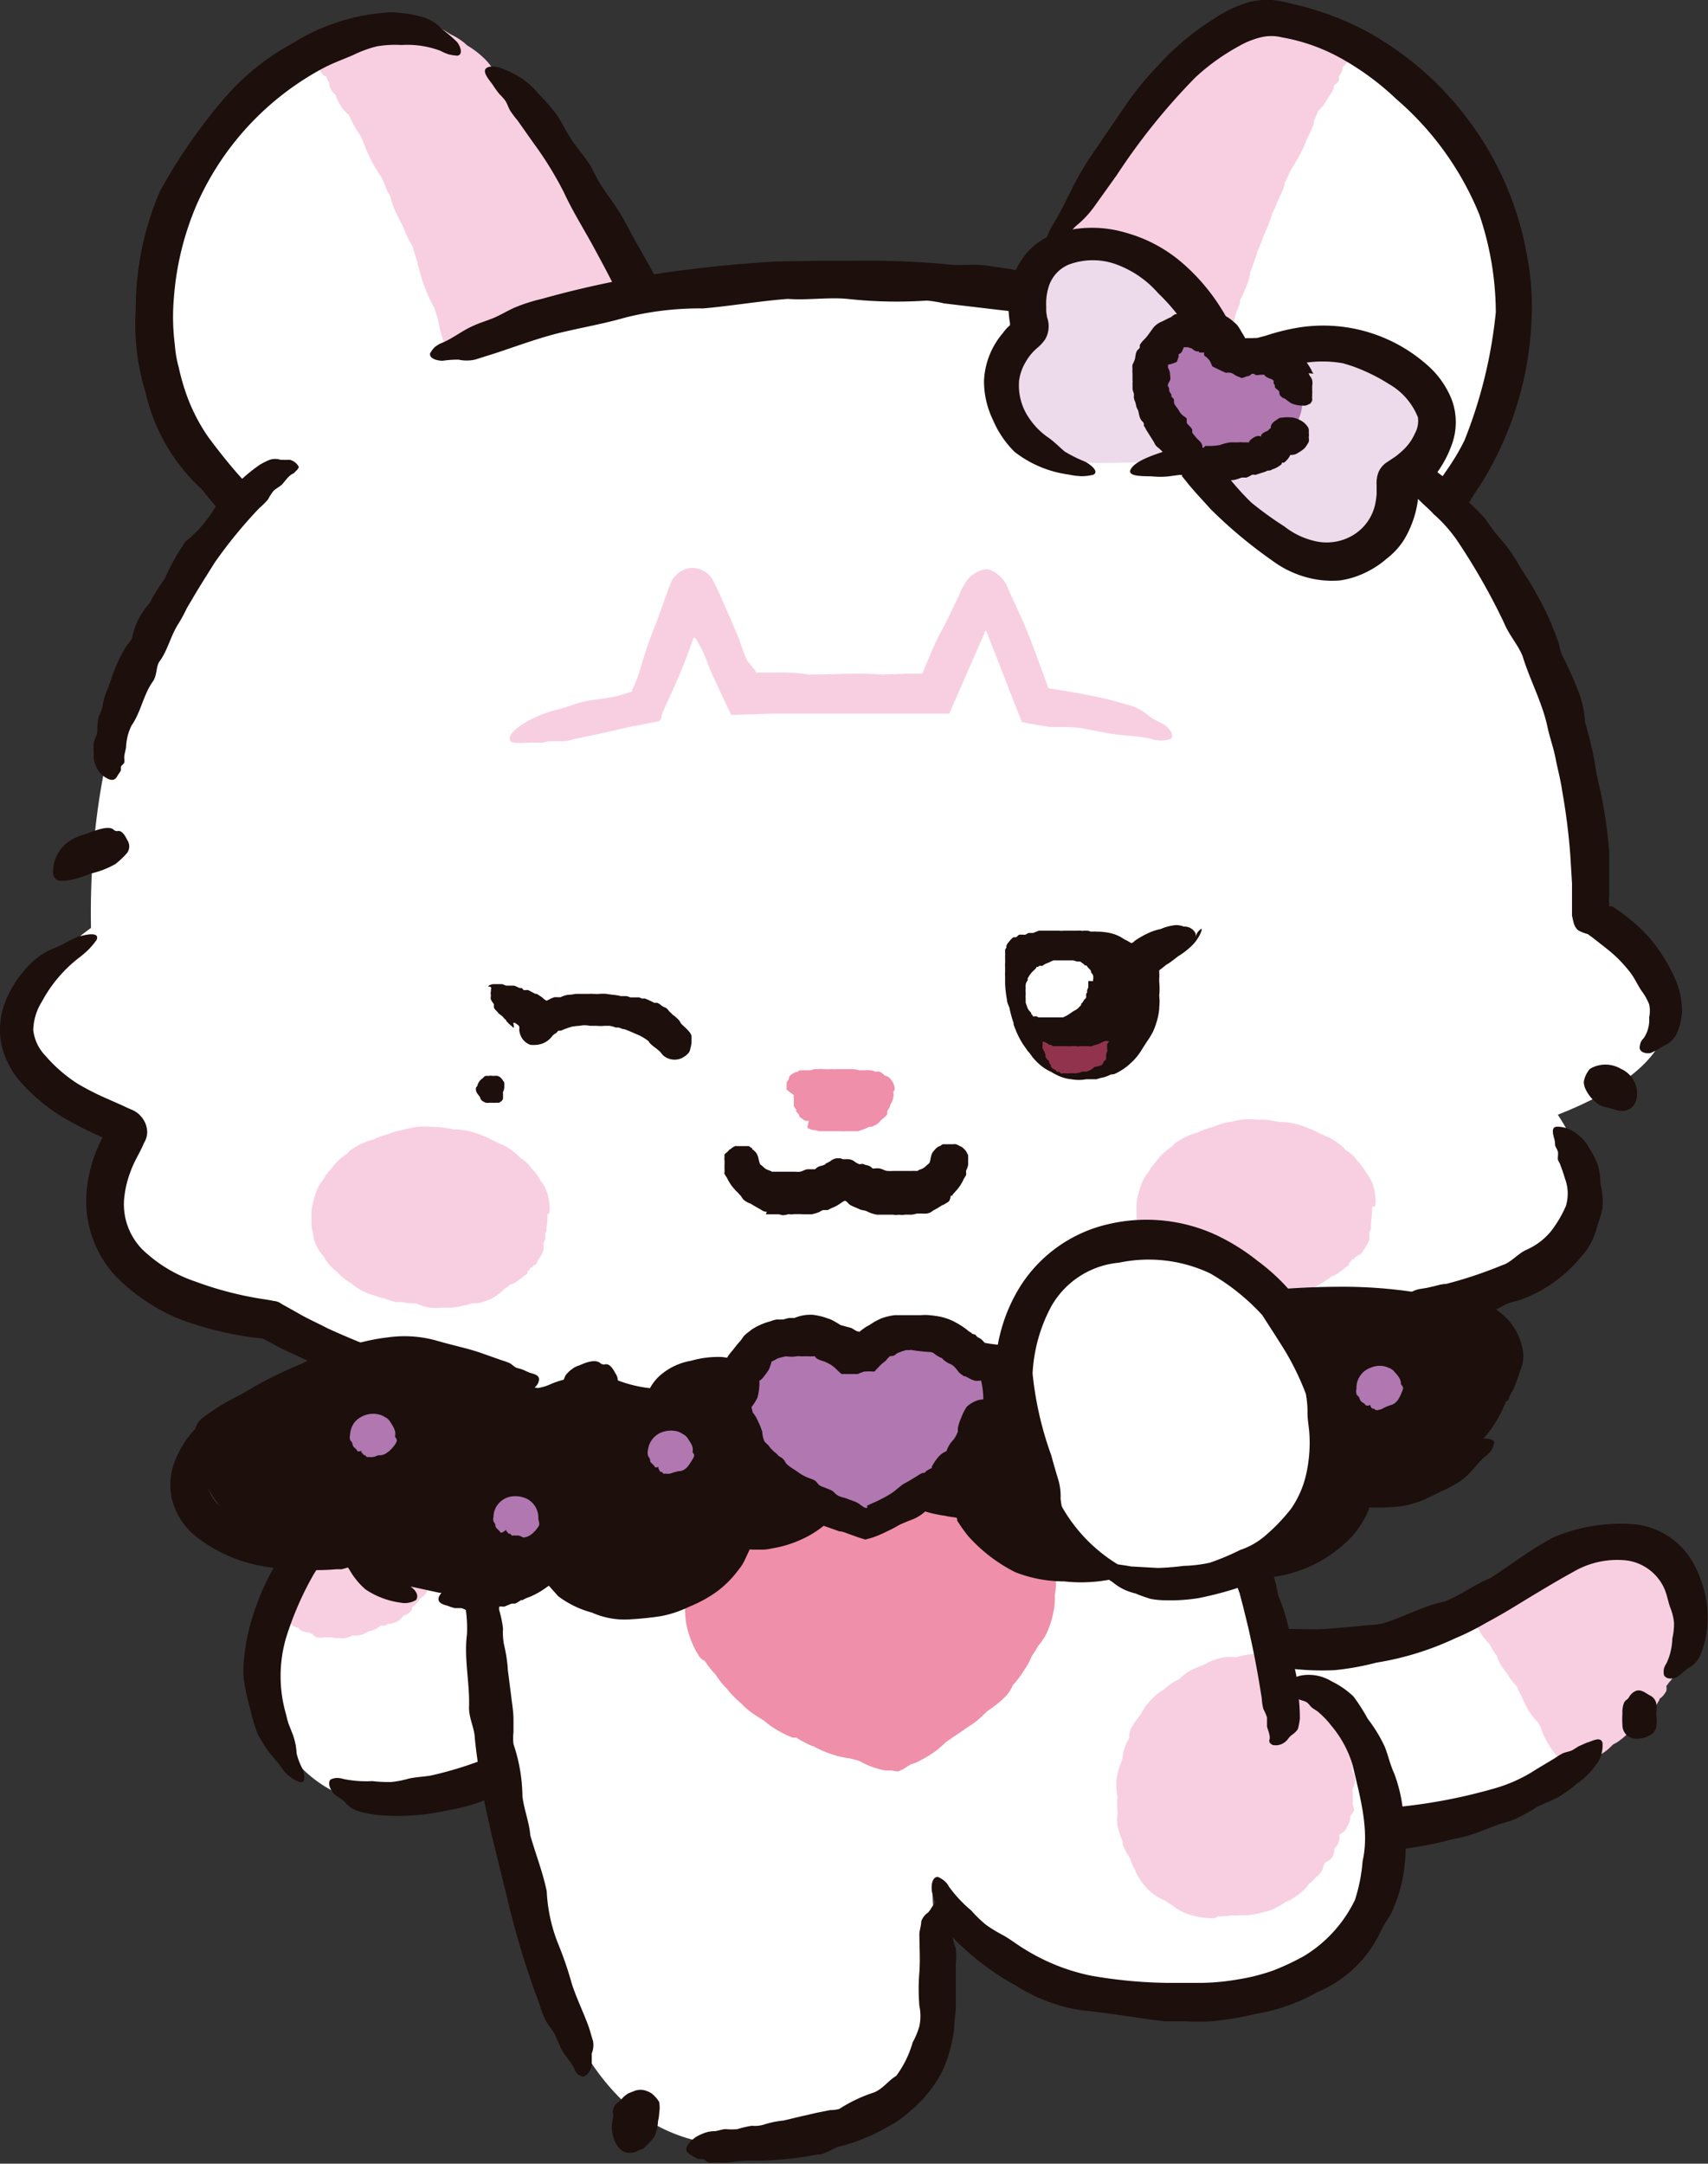 <svg xmlns="http://www.w3.org/2000/svg" viewBox="0 0 91.44 115.82"><rect x="0" y="0" width="91.44" height="115.82" fill="#333333" stroke="none"/><defs><style>.cls-1{fill:#fff;}.cls-2{fill:#f8cfe1;}.cls-3{fill:#1c0f0c;}.cls-4{fill:#ef8faa;}.cls-5{fill:#91334c;}.cls-6{fill:#eddbeb;}.cls-7{fill:#b077b0;}</style></defs><g id="Layer_2" data-name="Layer 2"><g id="사양서"><path class="cls-1" d="M62.77,87.08a19.2,19.2,0,0,0,14.59-.22,61.14,61.14,0,0,0,6-3.36c2.08-1.2,4.65-1.69,6.1.77,1.75,3-.39,6.22-2.61,8.19-6.61,5.86-17.73,7-25.52,3.76"/><path class="cls-2" d="M89.48,84.27c-1.45-2.46-4-2-6.1-.77-1.48.86-2.91,1.78-4.41,2.58q2.58,4.2,5.2,8.37a19,19,0,0,0,2.7-2C89.09,90.49,91.23,87.25,89.48,84.27Z"/><path class="cls-2" d="M89.69,83.87a1,1,0,0,0-.15-.37,1,1,0,0,0-.26-.28.3.3,0,0,0-.11-.06L89,83a.79.79,0,0,0-.27-.21l-.08,0a.58.58,0,0,0-.16-.19,1.17,1.17,0,0,0-.39-.12h0a.49.49,0,0,0-.18-.11h0a.39.39,0,0,0-.24-.2,2.23,2.23,0,0,0-.85-.09,2.64,2.64,0,0,0-.63.06,1.62,1.62,0,0,0-.58,0l-.19.06a1.84,1.84,0,0,0-.39,0,2.49,2.49,0,0,0-.67.34,3.11,3.11,0,0,0-.49.16,2.77,2.77,0,0,0-.65.38l-.13.11-.36.19a2.64,2.64,0,0,0-.52.36.58.58,0,0,0-.14.13,1.42,1.42,0,0,0-.38.15l-.31.17-.21.06a4.16,4.16,0,0,0-.7.35l-.33.26a3.32,3.32,0,0,0-.63.3,1.14,1.14,0,0,0-.16.15c-.09.08-.15.15-.21.21l-.33.17-.24.13-.11.07c-.06,0,0,.06,0,.1l.29.43.08.1.15.3a4,4,0,0,0,.32.66,3.67,3.67,0,0,0,.45.54,3.34,3.34,0,0,0,.3.53l.07.06a1.75,1.75,0,0,0,.2.48,3.16,3.16,0,0,0,.39.53l.06.12a2.9,2.9,0,0,0,.42.52l0,0a2.52,2.52,0,0,0,.24.5l0,0,.17.37a3,3,0,0,0,.36.63,3,3,0,0,0,.35.41l.16.28.07.21a3.24,3.24,0,0,0,.32.65,3.93,3.93,0,0,0,.46.67.69.69,0,0,0,.25.14l.15.23c.15.2.26.41.39.45a2.41,2.41,0,0,0,.37-.18l.46-.28a3.66,3.66,0,0,0,.62-.36,2.63,2.63,0,0,0,.56-.38l.24-.23a1.74,1.74,0,0,0,.36-.22,3,3,0,0,0,.52-.48.56.56,0,0,0,.07-.13l.19-.13.18-.15h0a1.15,1.15,0,0,0,.27-.27.86.86,0,0,0,.17-.31l.09-.14a.76.76,0,0,0,.33-.13,1.31,1.31,0,0,0,.23-.32.48.48,0,0,0,.08-.18.23.23,0,0,0,.11-.07,1.27,1.27,0,0,0,.24-.33.8.8,0,0,0,0-.27.55.55,0,0,0,.13-.17,1.5,1.5,0,0,0,.2-.24.88.88,0,0,0,.22-.28l0-.14,0,0a1.1,1.1,0,0,0,.28-.33.43.43,0,0,0,0-.25,1.23,1.23,0,0,0,.11-.34.58.58,0,0,0,0-.29.69.69,0,0,0,0-.13l0-.08a1.24,1.24,0,0,0,.17-.23,1.21,1.21,0,0,0,0-.43.65.65,0,0,0-.06-.29s0,0,0,0a1.32,1.32,0,0,0,0-.28,1.14,1.14,0,0,0,0-.33.81.81,0,0,0-.06-.35l0,0a.55.55,0,0,0,0-.28,1.25,1.25,0,0,0-.12-.34h0v-.09a.59.59,0,0,0-.12-.27s0,0,0-.06a1,1,0,0,0-.15-.36.85.85,0,0,0-.19-.3.77.77,0,0,0-.28-.19c-.09,0-.15.08-.23.13s-.17.06-.2.15a.7.7,0,0,0-.07.31.85.85,0,0,0,.09.31c0,.09.13.15.2.23h0a.88.88,0,0,0,.06.27l.06.12a.22.22,0,0,0,0,.14c0,.08.1.14.13.21a.45.45,0,0,0-.08.23,1.07,1.07,0,0,0,0,.31.21.21,0,0,0,.06.1.88.88,0,0,0,0,.16,2.63,2.63,0,0,0-.09.3.68.68,0,0,0-.11.31,1.36,1.36,0,0,0,0,.35.56.56,0,0,0,0,.08v0a1,1,0,0,1-.09.18.69.69,0,0,0-.17.27v.05l0,0a1.11,1.11,0,0,0-.21.32,1.2,1.2,0,0,0-.06.32.93.93,0,0,0-.12.29.78.78,0,0,0,0,.21l-.09.07a.69.69,0,0,0-.12.26.77.77,0,0,0-.27.16c-.08.08-.2.16-.24.26a.23.23,0,0,0,0,.18.49.49,0,0,0-.2.18,1.28,1.28,0,0,0-.17.3.75.75,0,0,0-.16.15l-.07.11a.84.84,0,0,0-.27.16,1.57,1.57,0,0,0-.17.21.24.24,0,0,0-.11.06l-.07.05-.12.13a2.29,2.29,0,0,0-.22.24l-.08.12-.28.24a1.34,1.34,0,0,0-.21.2,2.73,2.73,0,0,0-.45.23,4.29,4.29,0,0,0-.52.45.92.92,0,0,0-.14.14c-.11,0-.31.19-.37.22s-.07.06-.13.13h0c0-.08,0-.14,0-.18L84,93.36v0a3.16,3.16,0,0,0-.28-.68,4.2,4.2,0,0,0-.5-.63h0a2.11,2.11,0,0,0-.18-.33L83,91.62v0a4.27,4.27,0,0,0-.33-.68,1.63,1.63,0,0,0-.22-.23c-.09-.16-.21-.33-.31-.49L82,90.05c-.08-.16-.22-.35-.31-.51a3.87,3.87,0,0,0-.34-.55l-.12-.14a3.27,3.27,0,0,0-.17-.31,4.15,4.15,0,0,0-.39-.6l-.05,0v0c-.08-.14-.17-.29-.26-.42a3.11,3.11,0,0,0-.12-.3,3.18,3.18,0,0,0-.33-.63c-.22-.31-.13-.19-.24-.26l-.06,0s0,0,0-.09l.08,0s0,0,.12,0a3.87,3.87,0,0,0,.67-.35l.13-.11h0a4.23,4.23,0,0,0,.69-.3,1.22,1.22,0,0,0,.25-.26l.35-.2a3.05,3.05,0,0,0,.51-.37l.06-.07a1.1,1.1,0,0,0,.31-.12,3.85,3.85,0,0,0,.53-.3,2.59,2.59,0,0,0,.52-.16,5.87,5.87,0,0,0,.58-.39l.08,0,.35-.1.49-.18h.1l.62-.07c.22-.05.5,0,.66-.08h0a2.64,2.64,0,0,1,.29,0l.38,0a.59.59,0,0,0,.14.06l.14,0,0,0a.58.58,0,0,0,.2.18.6.6,0,0,0,.25.15h0l0,0a.53.53,0,0,0,.24.11.58.58,0,0,0,.06.17.64.64,0,0,0,.18.27c.07.06.19.06.28.09s.2.1.3.08a.48.48,0,0,0,.25-.14A.56.56,0,0,0,89.69,83.87Z"/><path class="cls-3" d="M49.09,87.65v0c.07.27.21.51.26.78a1.76,1.76,0,0,0,.29.84c.23.31.48.6.74.89a23.52,23.52,0,0,0,2.94,2.5,15.45,15.45,0,0,0,2.93,1.86c1.31.57,2.51,1.39,3.7,2A23.77,23.77,0,0,0,64.36,98a18.94,18.94,0,0,0,3.11.69,11.06,11.06,0,0,0,4.25.33c.3,0,.65.06,1,.07s.66,0,1,0a13.43,13.43,0,0,0,2-.21,16.59,16.59,0,0,0,2-.42,8.77,8.77,0,0,0,1.83-.54,12.62,12.62,0,0,1,1.35-.46,9.26,9.26,0,0,0,1.39-.74c.38-.19.78-.33,1.15-.53a7.89,7.89,0,0,0,1-.73,3.62,3.62,0,0,0,.93-.9,1.71,1.71,0,0,0,.42-1.28c-.12-.36-.57-.06-.83,0l-.45.2-.32.2c-.16.08-.35.1-.52.17a4,4,0,0,0-.44.27l-1,.6a8.06,8.06,0,0,1-2.18,1,29,29,0,0,1-5.17,1c-.79,0-1.53.32-2.23.27a34.5,34.5,0,0,1-4.42-.27c-.61-.12-1.25-.2-1.86-.33s-1.26-.29-1.88-.47a30.83,30.83,0,0,1-3.64-1.29A33.47,33.47,0,0,1,54,90.78c-.36-.27-.71-.59-1.09-.84a10.71,10.71,0,0,1-.9-.59c-.28-.23-.52-.49-.77-.74A11.75,11.75,0,0,1,50,87.45a1.24,1.24,0,0,0-.27-.29,1,1,0,0,0-.38-.16C49.07,87,49.05,87.41,49.09,87.65Z"/><path class="cls-3" d="M89.78,89.77h0c.23-.14.39-.34.61-.48a1.43,1.43,0,0,0,.61-.63,4.65,4.65,0,0,0,.33-1.1,5.61,5.61,0,0,0,0-2,6.31,6.31,0,0,0-.69-1.91,4.06,4.06,0,0,0-3.17-2.06,9.29,9.29,0,0,0-4.25.68c-1.29.66-2.39,1.55-3.45,2.21-.81.33-1.61.93-2.41,1.24-1.16.24-2.19.83-3.32,1.18a4,4,0,0,1-.78.09l-.81.08c-.54.05-1.08.1-1.62.13s-1.09,0-1.63,0-1-.15-1.54-.17a3.4,3.4,0,0,1-1.12-.27c-.4-.12-.84-.14-1.25-.26a7.9,7.9,0,0,1-.93-.44c-.31-.16-.65-.17-1-.34a4.33,4.33,0,0,0-1-.35c-.35-.06-.79-.23-1.21-.29-.19,0-.25.15-.2.37a1.78,1.78,0,0,0,.31.6,2.22,2.22,0,0,0,.38.46c.11.1.23.16.32.23s.25.28.4.4a4.12,4.12,0,0,0,.45.27c.37.18.74.36,1.12.5.73.28,1.56.48,2.28.77a14.51,14.51,0,0,0,5.25.72,14.18,14.18,0,0,0,2.22-.4A15.84,15.84,0,0,0,77.9,87.7a14.28,14.28,0,0,0,1.66-.83c.54-.29,1.08-.6,1.6-.92,1-.61,2.1-1.28,3.07-1.81a4.63,4.63,0,0,1,2.87-.61,2.59,2.59,0,0,1,2,1.5c.14.32.2.68.31,1a2.89,2.89,0,0,1,.21.83,3.51,3.51,0,0,1-.09.85,3.32,3.32,0,0,1-.31,1.32,1.11,1.11,0,0,0-.14.29,1,1,0,0,0,0,.34C89.21,89.92,89.58,89.87,89.78,89.77Z"/><path class="cls-3" d="M86.94,91.16a1.32,1.32,0,0,0-.08.56,4.29,4.29,0,0,0,0,.62.72.72,0,0,0,.71.73,1.36,1.36,0,0,0,.89-.27c.32-.24.22-.79.21-1.14a1.56,1.56,0,0,0,0-.48.61.61,0,0,0-.35-.43c-.22-.12-.43-.32-.71-.25a.75.75,0,0,0-.4.35C87.13,91,87,91,86.94,91.16Z"/><path class="cls-1" d="M17,82.33a33.17,33.17,0,0,1,12.55-8.47l7,.73-4,15.93c-3,2.81-10.79,8.94-16,4.49C11.89,91.06,14.66,85,17,82.33Z"/><path class="cls-2" d="M14.85,85.86c.32.27.67.55,1.05.82,2,1.43,5.8,0,6.68-2a4.57,4.57,0,0,0-.43-4.65,5.59,5.59,0,0,0-1.71-1A29.45,29.45,0,0,0,17,82.33,12.75,12.75,0,0,0,14.85,85.86Z"/><path class="cls-2" d="M14.77,86.3a.87.87,0,0,0,.23.29.9.9,0,0,0,.28.2l.11,0,.2.15a.69.69,0,0,0,.3.18l.07,0a.45.45,0,0,0,.19.17,1.1,1.1,0,0,0,.39.09h0a.66.66,0,0,0,.19.09h0a.58.58,0,0,0,.2.17,1.23,1.23,0,0,0,.47,0,1.51,1.51,0,0,0,.37,0,.76.76,0,0,0,.33.05l.12,0a.85.85,0,0,0,.23,0,1.06,1.06,0,0,0,.42-.15,1.09,1.09,0,0,0,.31,0,1.16,1.16,0,0,0,.42-.14l.09-.06a1.17,1.17,0,0,0,.25-.07,1,1,0,0,0,.34-.18.34.34,0,0,0,.09-.08.59.59,0,0,0,.25,0l.2-.1a.23.23,0,0,0,.14,0,1.24,1.24,0,0,0,.45-.21,1.71,1.71,0,0,0,.18-.2,1.09,1.09,0,0,0,.39-.23.4.4,0,0,0,.09-.25l.11-.08a1,1,0,0,0,.24-.29l0,0,.1-.09c.11-.1.27-.19.33-.36a.94.94,0,0,0,.11-.46.88.88,0,0,0,.15-.35s0,0,0-.06a.7.7,0,0,0,.17-.29,1.49,1.49,0,0,0,0-.42l0-.07a.87.87,0,0,0,0-.42v0a1,1,0,0,0,.08-.35v0c0-.09,0-.18.06-.26a1.18,1.18,0,0,0-.15-.78.65.65,0,0,0,0-.2.77.77,0,0,0,0-.15,1.12,1.12,0,0,0-.07-.47,1.46,1.46,0,0,0-.26-.48.22.22,0,0,0-.2-.05l-.06-.09a.67.67,0,0,0-.2-.18.65.65,0,0,0-.08-.17.63.63,0,0,0-.17-.2c-.06-.13-.23-.22-.34-.31a1,1,0,0,0-.33-.23l-.19-.07a.54.54,0,0,0-.2-.16l-.2-.1a1.4,1.4,0,0,0-.29-.09h-.13l-.2-.09c-.07,0-.1,0-.15,0l-.14.1h0a1,1,0,0,0-.26.18l-.15.13a1,1,0,0,0-.19.28l-.11.12a1,1,0,0,0-.33.09c-.11.05-.19.18-.28.27a1.4,1.4,0,0,0-.1.16l-.12,0a1.54,1.54,0,0,0-.29.28.93.93,0,0,0-.1.25.48.48,0,0,0-.16.13c-.08,0-.16.13-.24.17a.94.94,0,0,0-.28.21l-.08.12h0a1,1,0,0,0-.35.21.37.37,0,0,0-.07.23,1,1,0,0,0-.22.27.64.64,0,0,0-.12.25l-.1.1,0,.06a.75.75,0,0,0-.25.13,1,1,0,0,0-.22.34.52.52,0,0,0-.08.28s0,0,0,0a1.06,1.06,0,0,0-.16.21,1.64,1.64,0,0,0-.21.24.69.69,0,0,0-.14.3v0a.58.58,0,0,0-.19.19.91.91,0,0,0-.12.31h0l-.06.06a.68.68,0,0,0-.09.25.1.1,0,0,0-.05,0c-.09.07-.1.23-.15.34a.75.75,0,0,0-.1.32.87.87,0,0,0,0,.33c0,.08.16.07.24.1s.16.1.25.07a.85.85,0,0,0,.28-.15,1,1,0,0,0,.19-.29.73.73,0,0,0,0-.33h0v0a.79.79,0,0,0,.15-.25l0-.13a.27.27,0,0,0,.11-.1.61.61,0,0,0,0-.27.51.51,0,0,0,.21-.15,1,1,0,0,0,.19-.28.22.22,0,0,0,0-.11l.1-.14c.09,0,.16-.17.25-.23a.91.91,0,0,0,.24-.24,1,1,0,0,0,.16-.34.22.22,0,0,0,0-.08v0l.17-.13a.82.82,0,0,0,.27-.2l0,0,.06,0a1,1,0,0,0,.33-.25,1.08,1.08,0,0,0,.16-.3,1.4,1.4,0,0,0,.21-.26.48.48,0,0,0,.09-.19l.11,0a1.08,1.08,0,0,0,.18-.23.73.73,0,0,0,.3-.11,1.23,1.23,0,0,0,.31-.22.32.32,0,0,0,0-.17.83.83,0,0,0,.23-.15,1.28,1.28,0,0,0,.21-.28A.85.85,0,0,0,20,80l.08-.09a.86.86,0,0,0,.29-.14l.1-.09a.08.08,0,0,1,0,0l0,0a.15.15,0,0,0,.06,0l0,0,.18.08a.94.94,0,0,0,.15.06,1.9,1.9,0,0,0,.19.21,1.6,1.6,0,0,0,.35.15l.11,0c.05.06.12.12.16.16a1.07,1.07,0,0,0,.18.15l.05,0a.54.54,0,0,0,.09.25l.11.17h0c0,.12,0,.26,0,.38a1.37,1.37,0,0,0,.19.36h0a.65.65,0,0,0,0,.19l0,0h0a1,1,0,0,0,0,.39.3.3,0,0,0,.07.15c0,.1,0,.2,0,.3s0,.07,0,.1,0,.22,0,.31a1,1,0,0,0,0,.33v.1a.76.76,0,0,0-.06.18,1.27,1.27,0,0,0-.09.36s0,0,0,0v0a1.7,1.7,0,0,0-.09.24l-.13.12a.9.9,0,0,0-.2.26,1.35,1.35,0,0,0-.18.33v0a1.74,1.74,0,0,1-.1.19.78.78,0,0,0-.21,0,1.54,1.54,0,0,0-.32.23l0,.07h0a1.66,1.66,0,0,0-.37.14.34.34,0,0,0-.11.17l-.19.1a1.09,1.09,0,0,0-.27.19l0,0a1.1,1.1,0,0,0-.18,0,1.41,1.41,0,0,0-.31.1.8.8,0,0,0-.31,0,1.45,1.45,0,0,0-.35.18l-.05,0H18.6a1.35,1.35,0,0,0-.29,0h0a1.42,1.42,0,0,0-.36,0,2.23,2.23,0,0,0-.39,0l0,0h-.17a1,1,0,0,0-.25,0,.53.53,0,0,0-.15,0h-.14l0,0a.62.62,0,0,0-.22-.17c-.08,0-.17-.13-.26-.13h0l0,0a1,1,0,0,0-.28-.11.47.47,0,0,0-.09-.17,1,1,0,0,0-.26-.25.86.86,0,0,0-.32,0c-.1,0-.23,0-.31,0a.42.42,0,0,0-.19.21A.55.55,0,0,0,14.77,86.3Z"/><path class="cls-3" d="M17.86,96l0,0c.19.18.43.28.61.47a1.55,1.55,0,0,0,.71.48,6.45,6.45,0,0,0,1.08.21A12.32,12.32,0,0,0,24,96.9a10.12,10.12,0,0,0,3.12-1.07c1.16-.67,2.43-1.14,3.54-1.69a29,29,0,0,0,3.4-2.5c.81-.45,1.54-1.2,2.31-1.73a11.24,11.24,0,0,0,2.94-2.52,7.47,7.47,0,0,1,.7-.52c.23-.19.46-.38.68-.58.45-.41.88-.83,1.29-1.27s.83-.9,1.23-1.36a10.54,10.54,0,0,0,1.11-1.31,7.25,7.25,0,0,1,.83-1,11.77,11.77,0,0,0,.77-1.21c.21-.32.48-.59.71-.9s.32-.66.52-1a3.88,3.88,0,0,0,.43-1.1,1.67,1.67,0,0,0-.11-1.27c-.24-.29-.55.12-.74.3a3.43,3.43,0,0,0-.33.33c-.08.09-.13.2-.21.29s-.28.21-.39.34a3,3,0,0,0-.28.41l-.64.94a8.93,8.93,0,0,1-1.36,1.81c-1.23,1.09-2.22,2.51-3.52,3.55-.58.46-.92,1.16-1.45,1.56-1.08.82-2,1.93-3.16,2.72-.48.33-.94.74-1.42,1.11l-1.46,1.1c-1,.71-2,1.4-3,2a19.75,19.75,0,0,1-6.43,2.71c-.4.07-.82.08-1.21.17a5,5,0,0,1-.94.18,7.46,7.46,0,0,1-1-.05,6,6,0,0,1-1.53-.11,1.43,1.43,0,0,0-.35-.06.87.87,0,0,0-.36.09C17.52,95.47,17.7,95.81,17.86,96Z"/><path class="cls-3" d="M16.22,94.73l0,0a3.48,3.48,0,0,1-.34-.87,3.43,3.43,0,0,0-.2-1l-.22-.56c-.07-.19-.11-.39-.16-.58a7.33,7.33,0,0,1,0-4,17,17,0,0,1,1.5-3.46A11.57,11.57,0,0,1,20,80.9c1.32-1.12,2.76-2.39,4.11-3.34,1-.55,2.1-1.38,3.16-1.93a32.75,32.75,0,0,0,4.37-2.33c.31-.17.71-.27,1-.41l1.06-.44,2.12-.9L38,70.66c.67-.26,1.43-.46,2.07-.77a9.48,9.48,0,0,1,1.56-.51c.59-.16,1.12-.47,1.7-.67s1-.23,1.42-.36.88-.36,1.34-.5a6.6,6.6,0,0,0,1.39-.59c.45-.26,1-.64,1.13-1.05s-.6-.28-.95-.26a4.44,4.44,0,0,0-.63,0c-.16,0-.31.07-.47.1s-.47,0-.7,0-.45.11-.66.16c-.5.14-1,.28-1.49.44a27,27,0,0,1-2.94.91,55.16,55.16,0,0,0-6.47,2.16c-1,.32-1.77,1-2.6,1.29-1.74.67-3.39,1.76-5,2.6-.72.37-1.41.82-2.1,1.25s-1.39.9-2.08,1.37a37.2,37.2,0,0,0-3.92,3.09c-.62.56-1.22,1.14-1.79,1.75a14.2,14.2,0,0,0-1.63,2,13.17,13.17,0,0,0-2,4.83l-.13,1a7.85,7.85,0,0,0,0,1,12.59,12.59,0,0,0,.32,1.48,9.6,9.6,0,0,0,.43,1.45,9.12,9.12,0,0,0,.63,1,9.65,9.65,0,0,1,.75.94,2.05,2.05,0,0,0,.4.38,1.54,1.54,0,0,0,.48.24C16.38,95.47,16.3,95,16.22,94.73Z"/><path class="cls-1" d="M61.5,68.63c.75,1.33,1.75,2.59,2.45,3.94,1.17,2.27,1.67,5.09,2.31,7.55l2.32,9c.48,1.85,1.63,1.06,2.73,2.07,2.92,2.67,3.41,7.11,1.86,10.63-3.83,8.71-15.8,5.6-21.53.78-.58-.48-1.09-1.52-1.7-1.86a9,9,0,0,0,.26,2.72,33.24,33.24,0,0,1,.16,3.6,6.4,6.4,0,0,1-4.25,6.42,25.88,25.88,0,0,1-4.85,1.21,9.58,9.58,0,0,1-3.46,0A8.61,8.61,0,0,1,33,112.11c-2.62-2.75-3.75-6.64-4.66-10.23-.25-.95-.47-1.9-.71-2.85a78.64,78.64,0,0,1-1.8-16.18l1.72-8.76"/><path class="cls-2" d="M71.21,92a3.85,3.85,0,0,0-.78-1c-.41-.37-1-.47-1.39-.85s-.17-.49-.35-.83a.51.51,0,0,0-.22-.24.51.51,0,0,0-.34-.1l-.86,0c-.43,0-.86,0-1.28.1a6.89,6.89,0,0,0-5.18,4,7.24,7.24,0,0,0-.61,3.3c.12,2.59,1.44,5,4.14,5.6,5.24,1.13,8.75-4.1,7.37-8.81A7,7,0,0,0,71.21,92Z"/><path class="cls-2" d="M71.44,91.65a1.11,1.11,0,0,0-.14-.38.88.88,0,0,0-.25-.29l-.11-.06c-.06-.07-.14-.14-.2-.2a.84.84,0,0,0-.32-.22l-.08,0a.49.49,0,0,0-.18-.17,1.28,1.28,0,0,0-.34-.1h0a.36.36,0,0,0-.14-.11h0a.42.42,0,0,0-.12-.21c-.15-.18-.13,0-.27-.49a1.75,1.75,0,0,0-.26-.47,1,1,0,0,0-.5-.32,2.11,2.11,0,0,0-.8-.09l-.22,0a1.75,1.75,0,0,0-.46,0,4.62,4.62,0,0,0-.87.17,2.74,2.74,0,0,0-.63,0,3.21,3.21,0,0,0-.89.29l-.19.1-.49.2a2.7,2.7,0,0,0-.7.44l-.17.16a2.19,2.19,0,0,0-.46.26l-.36.29a1.79,1.79,0,0,0-.24.15,3.83,3.83,0,0,0-.72.73,4.48,4.48,0,0,0-.28.47,4.1,4.1,0,0,0-.52.76,1.32,1.32,0,0,0-.08.49,1.83,1.83,0,0,0-.13.24,2.68,2.68,0,0,0-.22.73l0,.09-.08.24a3.65,3.65,0,0,0-.25.92,3.32,3.32,0,0,0,.06.91,3.35,3.35,0,0,0,0,.78.3.3,0,0,0,0,.1,2.52,2.52,0,0,0,0,.67,3.76,3.76,0,0,0,.27.82l0,.16a3.07,3.07,0,0,0,.4.76l0,0a2.31,2.31,0,0,0,.3.67l0,.06c.08.16.18.32.27.47a3.22,3.22,0,0,0,.67.71,2.62,2.62,0,0,0,.62.35,2.21,2.21,0,0,0,.36.23l.24.18a2.73,2.73,0,0,0,.88.39,4,4,0,0,0,1.07.15.39.39,0,0,0,.29-.1h.22a3.88,3.88,0,0,0,.53-.06,1,1,0,0,0,.36,0l.44,0a3.47,3.47,0,0,0,.89-.17,2.23,2.23,0,0,0,.81-.31,2.67,2.67,0,0,0,.36-.22,2.78,2.78,0,0,0,.48-.25,2.89,2.89,0,0,0,.69-.59l.1-.14a1.2,1.2,0,0,0,.21-.19,2.36,2.36,0,0,1,.18-.17h0a1.33,1.33,0,0,0,.27-.3.74.74,0,0,0,.12-.33l.08-.15a1.13,1.13,0,0,0,.31-.19.86.86,0,0,0,.18-.37.67.67,0,0,0,0-.19.34.34,0,0,0,.09-.08.92.92,0,0,0,.18-.39,1.31,1.31,0,0,0,0-.28A1.11,1.11,0,0,0,72,98a2.49,2.49,0,0,0,.15-.28.88.88,0,0,0,.13-.33l0-.15,0,0c.07-.12.2-.24.21-.38a.57.57,0,0,0-.08-.25,1.34,1.34,0,0,0,0-.35.68.68,0,0,0,0-.29.51.51,0,0,0,0-.13v-.08a2,2,0,0,0,.11-.26,1.23,1.23,0,0,0,0-.42.61.61,0,0,0-.12-.27s0,0,0,0a.8.8,0,0,0,0-.27,1.1,1.1,0,0,0,0-.32.71.71,0,0,0-.1-.33l0,0a1.31,1.31,0,0,0,0-.28.9.9,0,0,0-.13-.32h0v-.09a.64.64,0,0,0-.12-.25.13.13,0,0,0,0-.06c0-.12-.1-.24-.15-.36a.83.83,0,0,0-.18-.3.77.77,0,0,0-.28-.19c-.09,0-.15.08-.23.12s-.17.06-.21.15a.78.78,0,0,0-.07.3,1.16,1.16,0,0,0,.08.32c0,.1.14.16.22.24h0a.89.89,0,0,0,.07.28l.06.12a.77.77,0,0,0,0,.15c0,.09.1.15.15.21a.53.53,0,0,0,0,.25,1.55,1.55,0,0,0,0,.32.22.22,0,0,0,.07.09.91.91,0,0,0,0,.17,1.19,1.19,0,0,0,0,.33.92.92,0,0,0-.06.33,1.2,1.2,0,0,0,.08.35.13.13,0,0,0,.07.06v0a1.52,1.52,0,0,1-.06.2.6.6,0,0,0-.1.3v0l0,.05a1.26,1.26,0,0,0-.13.37.86.86,0,0,0,0,.32,1.55,1.55,0,0,0,0,.31.64.64,0,0,0,0,.2.61.61,0,0,0-.07.1.71.71,0,0,0-.07.27.62.62,0,0,0-.22.21c-.06.1-.17.19-.19.29a.32.32,0,0,0,0,.17.54.54,0,0,0-.15.21,2.45,2.45,0,0,0-.12.31.55.55,0,0,0-.13.17l-.06.11a1.23,1.23,0,0,0-.39.4.21.21,0,0,0-.1.06l-.06.06-.13.16a2.17,2.17,0,0,0-.26.27l-.1.13a1.64,1.64,0,0,1-.33.26,3.16,3.16,0,0,0-.27.2,4.93,4.93,0,0,1-.54.19,6.67,6.67,0,0,1-.71.34,1.86,1.86,0,0,0-.2.1,3,3,0,0,1-.54.09c-.23,0-.42.09-.63.11l-.11,0a3.81,3.81,0,0,0-.6-.06l-.44,0h0c-.25-.07-.48-.19-.76-.27s-.61-.2-.84-.26h0a3.88,3.88,0,0,0-.33-.23l-.09,0h0c-.19-.19-.37-.42-.56-.6a1.65,1.65,0,0,0-.27-.21c-.11-.17-.26-.34-.37-.52l-.12-.17c-.08-.19-.22-.41-.28-.61s-.14-.46-.24-.69l-.08-.19c0-.12,0-.26-.06-.4s-.07-.6-.13-.81a.14.14,0,0,0,0-.06v0l0-.57.08-.36a7.82,7.82,0,0,0,.14-.78c0-.29.14-.64.16-.86a.24.24,0,0,0,0-.09l.11-.45a1.61,1.61,0,0,0,.28-.33c.14-.23.32-.5.44-.72l.08-.17,0,0c.19-.2.42-.39.59-.59a1.43,1.43,0,0,0,.21-.34c.11-.11.23-.21.34-.3a6.5,6.5,0,0,0,.53-.47l.07-.07.35-.14c.2-.11.43-.2.62-.29a4.55,4.55,0,0,0,.61-.1c.27-.07.53-.2.79-.28l.1,0h.47a4.46,4.46,0,0,0,.65-.07h.13l.4,0h.34s0,0,0,0,.08.11.12.19l0,0a1.36,1.36,0,0,0,.24.55,1.4,1.4,0,0,0,.32.29,8.84,8.84,0,0,1,.43.23.37.37,0,0,0,.17,0l0,0a.74.74,0,0,0,.23.2c.09,0,.18.12.25.12h0l0,0a1.24,1.24,0,0,0,.23.11.32.32,0,0,0,0,.16,1.14,1.14,0,0,0,.17.27.72.72,0,0,0,.29.1c.09,0,.2.11.29.1a.47.47,0,0,0,.25-.13A.56.56,0,0,0,71.44,91.65Z"/><path class="cls-3" d="M49.88,101.11v0c0,.29.17.55.2.83a1.86,1.86,0,0,0,.28.89,10.13,10.13,0,0,0,.76,1,14.47,14.47,0,0,0,3.29,2.47A9,9,0,0,0,58,107.62c1.53.15,3,.42,4.37.58.39,0,.75,0,1.17,0a11,11,0,0,0,1.28,0,16.51,16.51,0,0,0,2.42-.4,9.91,9.91,0,0,0,3.29-1.17,6.46,6.46,0,0,0,3.41-3.3c.14-.32.41-.63.55-.94a8,8,0,0,0,.41-1.06,8.78,8.78,0,0,0,.35-2.2,12.39,12.39,0,0,0-.14-2.2,8,8,0,0,0-.47-2c-.22-.47-.33-1-.51-1.44A7.9,7.9,0,0,0,73.22,92a9.86,9.86,0,0,0-.76-1.19A4.57,4.57,0,0,0,71.29,90a2.34,2.34,0,0,0-1.51-.33c-.52.06-1.09.41-1.13.81s.44.32.65.39.24.1.36.14a1.34,1.34,0,0,1,.26.09c.12.06.2.2.3.29s.23.15.33.23a4.82,4.82,0,0,1,.73.76,5.91,5.91,0,0,1,1.13,2.08c.39,1.68.92,3.49.54,5.16a9.13,9.13,0,0,1-.41,2.08,7.15,7.15,0,0,1-2.72,3,13.27,13.27,0,0,1-1.66.78,10.67,10.67,0,0,1-1.85.47,12.37,12.37,0,0,1-1.93.19c-.32,0-.64,0-1,0l-1,0a25.32,25.32,0,0,1-4-.39,10.88,10.88,0,0,1-3.52-1.41c-.39-.23-.76-.53-1.16-.75a7.48,7.48,0,0,1-.93-.57,6.82,6.82,0,0,1-.77-.75A7.1,7.1,0,0,1,50.81,101a1.11,1.11,0,0,0-.25-.32,1.41,1.41,0,0,0-.35-.21C49.93,100.46,49.86,100.86,49.88,101.11Z"/><path class="cls-3" d="M68.83,93.22l0,0c.13-.11.17-.23.32-.34s.31-.24.35-.38a4.37,4.37,0,0,0,.09-.5,9.51,9.51,0,0,0-.13-1.6A4.36,4.36,0,0,0,69.22,89,4.32,4.32,0,0,1,69,87.21a9.77,9.77,0,0,0-.58-1.83,8.11,8.11,0,0,0-.32-1.29,2.86,2.86,0,0,0-.55-1.68,1.7,1.7,0,0,1,0-.4c0-.13,0-.27-.08-.4s-.17-.53-.26-.78-.21-.52-.32-.77a2.33,2.33,0,0,0-.32-.72,1.37,1.37,0,0,1-.21-.55c-.06-.21-.28-.36-.39-.54a4.09,4.09,0,0,1-.18-.49c-.07-.16-.25-.26-.35-.4A1,1,0,0,0,65,77,1.32,1.32,0,0,0,64,76.9c-.35.1-.28.33-.29.46a1.76,1.76,0,0,0,0,.23s0,.09.06.15,0,.18,0,.26a.75.75,0,0,0,.1.2,4.09,4.09,0,0,0,.25.46,2.14,2.14,0,0,1,.43.93c.05.78.52,1.44.59,2.21,0,.35.39.58.42.88.07.63.47,1.2.56,1.82a5.28,5.28,0,0,0,.24.77l.21.8c.13.54.27,1.07.38,1.61.24,1.07.43,2.15.6,3.23a2.7,2.7,0,0,0,.09.58,2.78,2.78,0,0,1,.19.44c0,.15,0,.3,0,.45s.19.47.14.72a.25.25,0,0,0,0,.17.37.37,0,0,0,.18.14A.8.8,0,0,0,68.83,93.22Z"/><path class="cls-3" d="M50,101.94l0,0c-.13.15-.18.3-.32.44a.94.94,0,0,0-.36.47c0,.21-.08.43-.1.64,0,.7.05,1.38,0,2.07a10.93,10.93,0,0,0,0,1.81,2.66,2.66,0,0,1,0,1.09,4.28,4.28,0,0,1-.36.87,5.54,5.54,0,0,1-.88,1.79c-.4.23-.7.68-1.17.88a8,8,0,0,0-1.88.89,1.86,1.86,0,0,1-.48.06l-.5.1c-.33.06-.65.15-1,.22l-1,.24a4.9,4.9,0,0,0-1,.2,1.67,1.67,0,0,1-.7.08,5.36,5.36,0,0,0-.77.18,3.23,3.23,0,0,1-.62,0c-.21,0-.41.1-.62.11a1.6,1.6,0,0,0-.68.16,1.55,1.55,0,0,0-.77.63c-.17.32.15.45.3.54a1.64,1.64,0,0,0,.29.16l.23,0c.11,0,.21.15.32.18a1.27,1.27,0,0,0,.34,0,6.59,6.59,0,0,0,.77,0,7.66,7.66,0,0,1,1.51-.09,18.76,18.76,0,0,0,3.2-.33c.49,0,.89-.4,1.31-.46a10.14,10.14,0,0,0,2.58-1.09,4.93,4.93,0,0,0,1-.7,6.65,6.65,0,0,0,.93-.91,5.88,5.88,0,0,0,1.25-2.3,8.06,8.06,0,0,0,.26-1.26c0-.4.08-.79.09-1.18,0-.78,0-1.56,0-2.32a3.64,3.64,0,0,0,0-.81,3.25,3.25,0,0,1-.17-.61c0-.21,0-.41,0-.62a4.73,4.73,0,0,1-.14-1,.41.41,0,0,0,0-.22.49.49,0,0,0-.18-.2C50.37,101.64,50.08,101.82,50,101.94Z"/><path class="cls-3" d="M31.68,110.54v0c0-.22,0-.41,0-.62a1.19,1.19,0,0,0,.07-.66c-.08-.24-.14-.49-.22-.73-.28-.79-.66-1.54-.92-2.35a18.69,18.69,0,0,0-.75-2.18,8.7,8.7,0,0,1-.59-2.76c-.2-1-.63-2.1-.88-3-.05-.67-.34-1.4-.42-2.08a9,9,0,0,0-.48-2.8,2.74,2.74,0,0,1,0-.64c0-.22,0-.44,0-.66,0-.44-.08-.88-.13-1.32l-.17-1.33A7.7,7.7,0,0,0,27,88.11a3.29,3.29,0,0,1-.07-.94,6,6,0,0,0-.21-1c0-.28,0-.57,0-.85a7.37,7.37,0,0,0-.2-.81,2.05,2.05,0,0,0-.29-.85,1.46,1.46,0,0,0-.81-.75c-.36-.09-.39.31-.44.51s-.07.25-.09.37,0,.18,0,.27-.1.27-.12.4a1.7,1.7,0,0,0,0,.39c0,.29.05.59.09.88a7,7,0,0,1,.14,1.76c-.17,1.29.16,2.62.11,3.92,0,.59.3,1.12.31,1.64a32.52,32.52,0,0,0,.5,3.24c.05.46.19.92.28,1.38s.22.93.33,1.4l.67,2.72a44.41,44.41,0,0,0,1.67,5.46,5,5,0,0,0,.4,1c.14.23.32.44.45.68l.32.73c.2.4.54.7.72,1.1a.71.71,0,0,0,.16.26.86.86,0,0,0,.29.14C31.52,111.07,31.65,110.73,31.68,110.54Z"/><path class="cls-3" d="M35.05,112.21a.92.92,0,0,0-.4-.27.9.9,0,0,0-.72,0l-.28.11a1.47,1.47,0,0,0-.38.32c-.16.17-.35.24-.43.49s0,.28,0,.41a2.79,2.79,0,0,0-.07.4,1.63,1.63,0,0,0,.09.79,1.3,1.3,0,0,0,.48.69.87.87,0,0,0,.77,0,1.15,1.15,0,0,1,.23-.1.25.25,0,0,0,.14-.08,4.42,4.42,0,0,0,.55-.59,2.46,2.46,0,0,0,.2-.85,2,2,0,0,0,.06-.42,1.67,1.67,0,0,0,0-.59A1.35,1.35,0,0,0,35.05,112.21Z"/><path class="cls-4" d="M51.76,79a5.65,5.65,0,0,0-5.59,2.72,5.63,5.63,0,0,0-6.09-1.2c-3.53,1.53-4.19,6.2-1.18,9.42,3.42,3.67,8.93,4.47,8.93,4.47s5.11-2.18,7.49-6.61C57.4,83.89,55.56,79.54,51.76,79Z"/><path class="cls-4" d="M51.58,78.55a1.52,1.52,0,0,0-.36-.12.81.81,0,0,0-.38,0l-.11,0h-.26a.88.88,0,0,0-.33.05l-.07,0a.61.61,0,0,0-.24,0,.83.83,0,0,0-.35.14l0,0a.75.75,0,0,0-.21,0h0a.41.41,0,0,0-.24,0,1.41,1.41,0,0,0-.37.18,1.81,1.81,0,0,0-.27.18.62.62,0,0,0-.29.09l-.07.07a.54.54,0,0,0-.21,0,.87.87,0,0,0-.27.3,1.28,1.28,0,0,0-.24.11A1,1,0,0,0,47,80l-.06.08-.17.14a1,1,0,0,0-.2.28.49.49,0,0,0,0,.11.54.54,0,0,0-.19.13l-.12.14c-.05,0-.06,0-.08,0s-.05,0-.05,0,0,.07,0,.09l0-.08,0,0h0l-.11-.08a1.7,1.7,0,0,0-.57-.23l-.28-.18a3.77,3.77,0,0,0-.9-.39l-.11,0-.3-.12a3.59,3.59,0,0,0-1.18-.28,3.69,3.69,0,0,0-1.15.15,3.54,3.54,0,0,0-1,.21l-.13.07a2.31,2.31,0,0,0-.81.26,4.13,4.13,0,0,0-.9.64l-.16.13a3.34,3.34,0,0,0-.69.85l0,0a3.29,3.29,0,0,0-.54.74l0,.09a3.7,3.7,0,0,0-.31.59,4.05,4.05,0,0,0-.31,1.17,3.59,3.59,0,0,0,0,.88c0,.17,0,.34,0,.52a2.1,2.1,0,0,0,0,.36,3.91,3.91,0,0,0,.19,1.17,4.93,4.93,0,0,0,.56,1.22.69.69,0,0,0,.29.24l.16.22a3.15,3.15,0,0,0,.42.5c.07.11.15.23.25.36a3.52,3.52,0,0,0,.36.41,5.15,5.15,0,0,0,.77.79,4,4,0,0,0,.8.66l.43.27a3.91,3.91,0,0,0,.52.39,5.55,5.55,0,0,0,1,.51.84.84,0,0,0,.2,0,2.64,2.64,0,0,0,.3.18c.17.09.36.19.54.27l.05,0a6.37,6.37,0,0,0,1,.44,5.08,5.08,0,0,0,1,.23l.47.12a4.23,4.23,0,0,0,.85.38,4.42,4.42,0,0,0,.55.14l.31,0c.14,0,.35.11.5,0a2,2,0,0,0,.33-.18l.22-.14a1.92,1.92,0,0,0,.33-.12,6.88,6.88,0,0,0,1-.59,5.6,5.6,0,0,0,.56-.49A5,5,0,0,0,51,93c.22-.14.52-.34.73-.5a4.59,4.59,0,0,0,.82-.61l.31-.3.09-.06a5.55,5.55,0,0,0,.92-.76,2.25,2.25,0,0,0,.36-.57,5.43,5.43,0,0,0,.62-.83,3.1,3.1,0,0,0,.38-.71l.22-.33.11-.2a3.8,3.8,0,0,0,.44-.64,4.67,4.67,0,0,0,.39-1.18,3.21,3.21,0,0,0,.08-.83l0-.12a3.2,3.2,0,0,0,.06-.81,3.93,3.93,0,0,0,0-1,3.28,3.28,0,0,0-.24-1l0-.1a3.66,3.66,0,0,0-.23-.78,3.31,3.31,0,0,0-.55-.87l0,0a1.07,1.07,0,0,0-.13-.21,2.79,2.79,0,0,0-.59-.6,1.13,1.13,0,0,0-.1-.13,3.18,3.18,0,0,0-1-.67L53.25,79a3,3,0,0,0-.49-.14,2.63,2.63,0,0,0-.89-.06c-.17,0,0,.17,0,.25s-.12.16,0,.28.4.21.63.36.58.3.85.44.53.25.75.42l0,0,0,0c.2.19.33.41.54.62a2,2,0,0,1,.24.31l.16.36c.1.23.28.4.38.61l.09.68c.07.31.07.66.13.94a2.11,2.11,0,0,0,.06.29c0,.15,0,.33,0,.5s-.1.64-.21.92-.23.58-.33.92l-.37,1a.45.45,0,0,0,0,.18l0,.06c-.13.17-.24.37-.36.51a9.41,9.41,0,0,0-.61.73l-.11.13-.13.11c-.24.26-.59.55-.83.83s-.44.5-.63.73-.48.44-.73.65-.29.29-.42.41l-.29.17c-.22.15-.45.34-.68.51a7.87,7.87,0,0,0-.8.35c-.32.17-.71.33-1,.5a1.19,1.19,0,0,0-.33.27c-.12,0-.08,0-.12,0l-.35-.07c-.35-.06-.74-.15-1-.17s-.41-.14-.64-.21l-.37-.1c-.26-.13-.5-.25-.83-.38l-.77-.29-.3-.17c-.3-.16-.67-.32-.94-.43l-.2-.07c-.16-.09-.33-.18-.48-.28l-.39-.22L40.91,91c-.26-.2-.57-.4-.84-.6l-.25-.17c-.14-.16-.33-.34-.49-.51s-.37-.41-.56-.59a1.09,1.09,0,0,1-.11-.1c-.11-.22-.22-.42-.37-.66L38,87.86v0l-.24-1c-.12-.36-.2-.79-.28-1.08v0a4.51,4.51,0,0,0,0-.52v-.12h0c0-.34.17-.69.22-1a2.31,2.31,0,0,0,.08-.43,7.44,7.44,0,0,1,.31-.72l.13-.23a5.84,5.84,0,0,1,.5-.64c.23-.2.43-.4.67-.58l.19-.17c.12-.08.28-.12.44-.21s.68-.26.92-.38l.06,0h.05c.21-.05.45-.1.67-.13a3.77,3.77,0,0,1,.44,0c.31,0,.61.08.95.13s.77.21,1,.25h.11c.18.07.37.12.53.2a2.7,2.7,0,0,0,.38.37l.2.17.43.39.25.25.13.12s.08.08.11,0l0,0a3.41,3.41,0,0,0,.44-.56,1,1,0,0,0,.13-.37l.15-.19a1,1,0,0,0,.15-.26v0a.34.34,0,0,0,.14-.08,1.29,1.29,0,0,0,.21-.19.84.84,0,0,0,.27-.08,1.34,1.34,0,0,0,.21-.3l0,0,.17-.08a.89.89,0,0,0,.21-.16h0a1.15,1.15,0,0,0,.31-.11,1.36,1.36,0,0,0,.29-.21,0,0,0,0,1,0,0l.14-.06.19-.13.16,0,.13-.07h0a.87.87,0,0,0,.28,0,.75.75,0,0,0,.31-.06l0,0h.06a.72.72,0,0,0,.27-.09.34.34,0,0,0,.17.08,2,2,0,0,0,.33,0c.11,0,.18-.11.26-.16s.21-.1.25-.18a.49.49,0,0,0,.06-.28A.58.58,0,0,0,51.58,78.55Z"/><path class="cls-1" d="M16.08,28.89l9.69-6.62C23.47,15.56,21.2,8.77,17,2.76,6.37,8,4.66,24.55,16.08,28.89Z"/><path class="cls-2" d="M20.92,1.43A15.59,15.59,0,0,0,17,2.76c4.18,6,6.45,12.8,8.75,19.51L34,16.65C30.61,8.12,24.61.71,20.92,1.43Z"/><path class="cls-2" d="M20.62,1.09a1.12,1.12,0,0,0-.7.09l-.1.06c-.08,0-.16.06-.24.07a.76.76,0,0,0-.3.1l-.06,0a.45.45,0,0,0-.23,0,1.09,1.09,0,0,0-.32.17l0,0a.64.64,0,0,0-.2,0h0a.59.59,0,0,0-.23,0,1.29,1.29,0,0,0-.35.18A2.2,2.2,0,0,0,17.6,2a1.22,1.22,0,0,0-.4.12l-.13.08a2.47,2.47,0,0,0-.36.11.88.88,0,0,0-.27.16l-.1.09c-.05,0,.06.08.08.12a1.44,1.44,0,0,0,.17.36,2.7,2.7,0,0,0,.4.54l.08.08.1.18a1,1,0,0,0,.22.24l.09,0a.42.42,0,0,0,.06.21l.09.15a.29.29,0,0,0,0,.13,1.22,1.22,0,0,0,.18.36,1.17,1.17,0,0,0,.16.15,1.3,1.3,0,0,0,.06.19,3.28,3.28,0,0,0,.25.46,2.43,2.43,0,0,0,.4.43l.13.28a6.8,6.8,0,0,0,.46.79l.06.09.12.28a8.07,8.07,0,0,0,.43,1,9.28,9.28,0,0,0,.56.92c.12.28.24.61.37.85l.08.11a4.31,4.31,0,0,0,.24.75,9.62,9.62,0,0,0,.46.91l.06.19a8.63,8.63,0,0,0,.46.91l0,0a6.77,6.77,0,0,0,.25.82l0,.08.17.6.08.28c.09.26.19.51.29.76a7.27,7.27,0,0,0,.37.74,4.26,4.26,0,0,0,.15.47l.07.33a6.22,6.22,0,0,0,.3,1.07,11.66,11.66,0,0,0,.44,1.17.55.55,0,0,0,.25.27l.09.24a4.15,4.15,0,0,0,.26.59,2.69,2.69,0,0,0,.1.41l.17.54a8,8,0,0,0,.25.84l.08.24,0,.12c0,.05.06,0,.09,0l.39-.26.71-.45a3.73,3.73,0,0,0,.43-.3l.39-.3a4.79,4.79,0,0,0,.55-.32,9.36,9.36,0,0,0,.87-.62,1,1,0,0,0,.14-.15,3.09,3.09,0,0,0,.29-.17l.51-.33L30,20a9.08,9.08,0,0,0,.94-.63,6.51,6.51,0,0,0,.75-.62l.39-.29a6.72,6.72,0,0,0,.84-.39,10.32,10.32,0,0,0,.94-.67c.21-.15.52-.38.71-.54s0-.06,0-.1l0-.14-.11-.3-.27-.7c-.08-.2-.17-.38-.25-.54a4.14,4.14,0,0,0-.4-.62q-.1-.28-.24-.57c-.09-.25-.24-.58-.35-.82a8.38,8.38,0,0,0-.42-.93l-.22-.37,0-.11a9.37,9.37,0,0,0-.48-1.08,2,2,0,0,0-.42-.51c-.14-.27-.36-.58-.55-.87a3.29,3.29,0,0,0-.5-.62l-.2-.34L29.94,8a4.4,4.4,0,0,0-.34-.69,11.53,11.53,0,0,0-.73-.95,6.09,6.09,0,0,0-.58-.57l-.06-.09a6.27,6.27,0,0,0-.5-.61c-.15-.22-.39-.49-.59-.73a4.51,4.51,0,0,0-.71-.68l-.09-.06a3.24,3.24,0,0,0-.52-.59,5,5,0,0,0-.81-.6h0l-.18-.16a3.74,3.74,0,0,0-.7-.43L24,1.76a3.83,3.83,0,0,0-1.06-.48,2.54,2.54,0,0,0-1-.23,2.2,2.2,0,0,0-.92.16c-.16.09,0,.17,0,.26s-.06.18.12.25.42.08.67.2l.44.12.46.19c.29.08.57.19.85.28h0l0,0c.25.14.44.35.71.5l.36.22a2.15,2.15,0,0,0,.29.32,5.75,5.75,0,0,0,.63.42,3.9,3.9,0,0,0,.44.59c.24.24.47.55.69.75a1.2,1.2,0,0,0,.26.19c.1.14.23.27.34.41s.41.58.58.83a10.51,10.51,0,0,0,.59.89c.24.3.51.66.71.86a1.11,1.11,0,0,0,.15.12l0,.06.32.56c.16.28.27.56.47.87l.1.15a.7.7,0,0,0,.06.17c.16.33.36.76.55,1.09s.39.58.56.83.33.59.49.88.23.36.33.51l.12.33a8.26,8.26,0,0,0,.4.78,8,8,0,0,0,.24.87l.19.55,0,.12h0a.16.16,0,0,1,.06.09l-.27.15a3.75,3.75,0,0,0-.36.24c-.29.22-.63.45-.84.65l-.59.38-.31.24a5.86,5.86,0,0,0-.82.47c-.24.16-.5.34-.71.5l-.31.17a9.59,9.59,0,0,0-.88.65l-.16.15-.48.33a2.75,2.75,0,0,0-.37.28,7.59,7.59,0,0,0-.69.36,2.83,2.83,0,0,0-.42.3s0,.06-.08.1-.06.09-.07.07a1.06,1.06,0,0,0,0-.23,5.6,5.6,0,0,0-.32-.82l-.07-.14a5.59,5.59,0,0,0-.22-.79L25.12,19v0a6.42,6.42,0,0,0-.26-1.1,8.82,8.82,0,0,0-.5-1.14v0a3.86,3.86,0,0,0-.17-.55l-.06-.12v0a11.1,11.1,0,0,0-.34-1.12,2.28,2.28,0,0,0-.24-.44,8.93,8.93,0,0,0-.33-.83l-.12-.26c-.08-.27-.24-.6-.34-.87a6.67,6.67,0,0,0-.39-.92l-.14-.25c-.05-.16-.11-.33-.19-.52a9.39,9.39,0,0,0-.48-1l-.05-.06,0,0a6.36,6.36,0,0,0-.33-.7c0-.14-.1-.3-.16-.47a5.9,5.9,0,0,0-.46-1,6.36,6.36,0,0,0-.62-1,.76.76,0,0,0-.09-.09l-.35-.51a2.41,2.41,0,0,0-.19-.55L19,4.83l-.09-.15-.06-.08-.06-.06v0a.86.86,0,0,0-.13-.37A.32.32,0,0,0,18.48,4l-.11-.18a.72.72,0,0,0-.23-.23l0,0a.64.64,0,0,0-.05-.17,1.17,1.17,0,0,0-.17-.26c0-.13,0-.16,0-.16a.3.3,0,0,1-.14,0h0s0,0,0,0h0c.06,0,0,0,.12,0s.26-.12.32-.21,0,0,0,0l.15-.07a1.1,1.1,0,0,0,.21-.14l.16,0L19,2.39H19a.79.79,0,0,0,.3,0,.82.82,0,0,0,.32-.12l0,0h.07A.87.87,0,0,0,20,2.06a.36.36,0,0,0,.19,0,1,1,0,0,0,.35,0c.1-.05.14-.16.21-.24s.18-.15.19-.24a.5.5,0,0,0,0-.28A.57.57,0,0,0,20.62,1.09Z"/><path class="cls-3" d="M44.7,49.62v0c.06-.32,0-.66.12-1a2.55,2.55,0,0,0,.12-1c-.05-.46-.12-.92-.2-1.38-.29-1.52-.73-3-1.08-4.5a36,36,0,0,0-1.1-4,32.23,32.23,0,0,1-1.16-4.93c-.43-1.77-1.09-3.66-1.58-5.3-.23-1.2-.8-2.49-1.15-3.68a19.62,19.62,0,0,0-1.85-4.8c-.15-.33-.25-.75-.37-1.09s-.29-.75-.45-1.12a24.1,24.1,0,0,0-1-2.17l-1.2-2.13a13.16,13.16,0,0,0-1.21-2A9.49,9.49,0,0,1,31.68,9c-.3-.54-.74-1-1.08-1.52s-.5-.89-.78-1.32a12.21,12.21,0,0,0-1-1.15A4.21,4.21,0,0,0,27.6,4c-.48-.26-1.13-.56-1.5-.39s.09.66.28.93a5.48,5.48,0,0,0,.35.49,3.18,3.18,0,0,1,.3.33c.13.18.18.4.3.59a6,6,0,0,0,.38.5l.86,1.22a18.65,18.65,0,0,1,1.61,2.61c.49,1.06,1.09,2,1.63,3s1.09,2,1.51,3,1,1.71,1.3,2.54c.6,1.73,1.5,3.46,2,5.23.22.75.52,1.51.77,2.27s.51,1.55.71,2.35l1.28,4.74,2.52,9.49c.15.56.26,1.15.45,1.69s.34.85.47,1.29.2.88.31,1.32c.18.71.5,1.37.61,2.1a2.52,2.52,0,0,0,.13.49,1.92,1.92,0,0,0,.28.42C44.44,50.31,44.64,49.9,44.7,49.62Z"/><path class="cls-3" d="M24.47,2.25l0,0a7.77,7.77,0,0,0-.82-.7,2.18,2.18,0,0,0-1-.63A6.78,6.78,0,0,0,20.89.66a10.94,10.94,0,0,0-5.23,1.66A13,13,0,0,0,11.9,5.39a29,29,0,0,0-3.33,4.84,15.81,15.81,0,0,0-1.3,6.3A12.46,12.46,0,0,0,7.79,21a10.05,10.05,0,0,0,3,5.18c.28.32.56.72.85,1a8.89,8.89,0,0,0,1,1,17.32,17.32,0,0,0,2.17,1.66c.77.5,1.57,1,2.37,1.37a14.5,14.5,0,0,0,2.34,1.08c.61.2,1.17.47,1.77.72s1.37.31,2,.5,1.07.37,1.6.53a10.17,10.17,0,0,0,1.62.28,7.56,7.56,0,0,0,1.68.12,3.09,3.09,0,0,0,.94-.11c.32-.08.53-.29.5-.49a.46.46,0,0,0-.18-.31c-.1-.05-.33-.11-.49-.18s-.39-.17-.63-.25-.38-.09-.54-.14-.45-.22-.69-.3a5.59,5.59,0,0,0-.71-.15c-.54-.12-1.06-.3-1.6-.43a19,19,0,0,1-3.16-1,32.79,32.79,0,0,1-6.28-3.55A22.74,22.74,0,0,1,13,25.67c-.65-.71-1.25-1.47-1.84-2.26a9.71,9.71,0,0,1-1.27-2.56,12.09,12.09,0,0,1-.32-1.18,6.26,6.26,0,0,1-.21-1.21,11.85,11.85,0,0,1-.05-2.53A15.57,15.57,0,0,1,10.51,11a15.28,15.28,0,0,1,6.77-7.34c.52-.28,1.09-.48,1.62-.71a6.32,6.32,0,0,1,1.28-.47,5.88,5.88,0,0,1,1.32-.07,5,5,0,0,1,2.08.31,2.92,2.92,0,0,0,.44.19,2.67,2.67,0,0,0,.47.07C24.8,2.93,24.66,2.49,24.47,2.25Z"/><path class="cls-1" d="M73.66,28.38l-9.8-6.44C66,15.18,68.19,8.36,72.27,2.27,83,7.36,85,23.85,73.66,28.38Z"/><path class="cls-2" d="M68.34,1a16,16,0,0,1,3.93,1.26C68.19,8.36,66,15.18,63.86,21.94l-8.33-5.48C58.77,7.87,64.63.36,68.34,1Z"/><path class="cls-2" d="M68.48,1.45a1,1,0,0,0,.32.15.7.7,0,0,0,.32.06h.11l.23.05a.77.77,0,0,0,.29.07h.07a.42.42,0,0,0,.18.11.83.83,0,0,0,.34.05h0a.54.54,0,0,0,.16.1h0a.38.38,0,0,0,.14.17c.09.07.23.06.35.09a2.86,2.86,0,0,0,.28.07c.09.07.06.1.1.1h0l0,0s.12,0,.16,0l-.1,0s0,0,0,.07,0,0,0,.06l-.13.17a.78.78,0,0,0-.13.3.44.44,0,0,0,0,.1.75.75,0,0,0-.16.15l-.1.16a.27.27,0,0,0-.1.06,1,1,0,0,0-.25.33.73.73,0,0,0-.06.21,1.05,1.05,0,0,0-.15.15,3.87,3.87,0,0,0-.28.47,1.84,1.84,0,0,0-.17.56l-.17.27a7.18,7.18,0,0,0-.42.83l0,.1-.16.27a7,7,0,0,0-.58,1,6.63,6.63,0,0,0-.36,1,5.14,5.14,0,0,0-.41.86.61.61,0,0,0,0,.13,5,5,0,0,0-.4.7,8,8,0,0,0-.33,1l-.09.18a8.1,8.1,0,0,0-.3,1v.06a4.35,4.35,0,0,0-.37.78l0,.09-.27.56-.12.27a7.25,7.25,0,0,0-.28.78,4.9,4.9,0,0,0-.19.81,4.9,4.9,0,0,0-.18.46l-.15.3a7.1,7.1,0,0,0-.43,1A9.35,9.35,0,0,0,64.24,19a.55.55,0,0,0,0,.36l-.07.25a4.91,4.91,0,0,0-.14.63,2.4,2.4,0,0,0-.17.39l-.17.46c-.08,0-.07.28-.18.12a1.43,1.43,0,0,0-.12-.11A3.29,3.29,0,0,0,63,20.8l-.43-.25a4.35,4.35,0,0,0-.5-.39,8,8,0,0,0-.9-.56l-.2-.08-.27-.21L60.19,19l0,0a10.94,10.94,0,0,0-.94-.63,6.73,6.73,0,0,0-.86-.46l-.42-.25a6.14,6.14,0,0,0-.68-.63,9,9,0,0,0-1-.61c-.13-.08-.1,0-.18-.07a.46.46,0,0,1,.07-.07s.11-.25.18-.42a4.91,4.91,0,0,0,.19-.53c.08-.25.14-.49.19-.71s.18-.35.26-.55.27-.55.41-.77.33-.55.48-.88l.17-.39.06-.08a8.9,8.9,0,0,0,.64-1,3.8,3.8,0,0,0,.22-.61c.17-.25.33-.58.49-.87s.25-.49.34-.71L60,8.42l.11-.19.5-.56a10.66,10.66,0,0,0,.64-1,4.74,4.74,0,0,0,.4-.68L61.75,6l.48-.6c.19-.17.42-.43.62-.65A7.67,7.67,0,0,0,63.47,4l.06-.08.59-.46c.23-.19.48-.47.68-.65v0L65,2.66c.21-.12.39-.32.6-.46l.14,0c.27-.12.59-.37.89-.47a5.51,5.51,0,0,1,.84-.28c.27-.13.59-.09.75-.18s.06-.17.06-.26.13-.17-.07-.25a1.79,1.79,0,0,0-.87-.18,5.26,5.26,0,0,0-.6.08,5,5,0,0,0-.58.21,3,3,0,0,0-.86.58l0,0,0,0a3.77,3.77,0,0,0-.79.53c-.11.09-.24.19-.35.3a3.62,3.62,0,0,0-.37.26,4.21,4.21,0,0,0-.52.61,3.56,3.56,0,0,0-.6.47,5.2,5.2,0,0,0-.72.78,1.54,1.54,0,0,0-.17.29c-.11.13-.25.26-.36.41s-.47.55-.69.79a5.49,5.49,0,0,0-.68.86,5.86,5.86,0,0,0-.57,1,1,1,0,0,0,0,.2l0,.06-.39.53a5.36,5.36,0,0,0-.57.84l-.09.16a.87.87,0,0,0-.12.14,6.73,6.73,0,0,0-.66,1.06,8.4,8.4,0,0,0-.4.95c-.15.28-.29.63-.42.94a3.79,3.79,0,0,0-.21.58l-.17.31a6.24,6.24,0,0,0-.33.83,4.22,4.22,0,0,0-.47.79l-.26.54-.17.41-.19.49c-.07.1,0,.14.11.17l.2.11.34.15.39.29a2.25,2.25,0,0,0,.36.24,8.45,8.45,0,0,0,.92.53,6.55,6.55,0,0,0,.58.4l.34.2a6.84,6.84,0,0,0,.74.59c.24.15.5.32.73.45a3.45,3.45,0,0,0,.28.23c.3.2.66.43.93.57l.2.09.49.31c.14.1.27.17.4.25s.39.34.6.5a4.32,4.32,0,0,0,.47.3l.85.5.24.14s.08.08.08,0l0-.14c.12-.33.29-.83.41-1.19a6.27,6.27,0,0,0,.23-.84l0-.16a7.09,7.09,0,0,0,.3-.76l.17-.57,0,0a7.71,7.71,0,0,0,.46-1,10.22,10.22,0,0,0,.32-1.19v0a4.18,4.18,0,0,0,.21-.53l0-.13v0a8.94,8.94,0,0,0,.46-1.06,3.44,3.44,0,0,0,.1-.48c.11-.25.21-.56.31-.84l.08-.27c.12-.25.23-.59.34-.86a9.11,9.11,0,0,0,.37-.91l.08-.27a3.91,3.91,0,0,0,.23-.5c.14-.33.34-.73.42-1a.22.22,0,0,1,0-.08l0,0c.11-.22.22-.47.32-.69l.26-.42c.17-.31.35-.59.51-1s.39-.8.47-1.08a.27.27,0,0,0,0-.12l.24-.57A2.09,2.09,0,0,0,71,5.41l.31-.49.09-.15a.59.59,0,0,0,0-.08s0-.06,0-.09h0c.09-.09.22-.17.27-.28a.34.34,0,0,0,0-.2l.1-.17a.73.73,0,0,0,.11-.3V3.59a.63.63,0,0,0,.13-.11,1.06,1.06,0,0,0,.17-.26c.08,0,.22-.14.34-.31a2.35,2.35,0,0,0,.28-.62l0-.06L73,2.07S72.92,2,72.88,2a4.4,4.4,0,0,0-.5-.21l-.07-.05a2.42,2.42,0,0,0-.55-.29,1.24,1.24,0,0,0-.4-.1l0,0-.17-.06a.77.77,0,0,0-.26,0l-.17-.07a.5.5,0,0,0-.17,0l0,0A.64.64,0,0,0,70.26,1a1,1,0,0,0-.35-.09l0,0-.06,0a.86.86,0,0,0-.32,0,.48.48,0,0,0-.16-.12A.89.89,0,0,0,69,.62c-.12,0-.2.08-.3.13s-.23.07-.27.15a.4.4,0,0,0-.06.28A.56.56,0,0,0,68.48,1.45Z"/><path class="cls-3" d="M56.68,13.14l0-.05a13.68,13.68,0,0,1,.93-1,5.28,5.28,0,0,0,1-1.07l1.18-1.65A34.08,34.08,0,0,1,64,4.14a11.53,11.53,0,0,1,2.31-1.66A4.52,4.52,0,0,1,67.49,2a2.36,2.36,0,0,1,1.14,0A10.07,10.07,0,0,1,72,3.24a14.53,14.53,0,0,1,2.76,2.07,16.19,16.19,0,0,1,4.44,6.18,16.43,16.43,0,0,1,.88,5.22,25.11,25.11,0,0,1-1.68,6.87A12,12,0,0,1,77.57,25l-.95,1.38a33.44,33.44,0,0,1-2.16,2.6A32.8,32.8,0,0,1,72,31.34c-.82.68-1.76,1.37-2.58,2a12.68,12.68,0,0,1-2,1.34c-.77.49-1.51,1-2.29,1.49s-1.32.62-2,.95-1.23.67-1.89,1a15.07,15.07,0,0,0-2,1c-.65.36-1.52.9-1.66,1.35s.89.14,1.41,0a6.35,6.35,0,0,0,.94-.21l.68-.24c.35-.11.69-.14,1-.25s.64-.27.94-.4q1.09-.47,2.13-1c.67-.34,1.36-.74,2-1.16s1.37-.79,2-1.15a33.75,33.75,0,0,0,8.12-6.52,18.35,18.35,0,0,0,1.4-1.85,21.5,21.5,0,0,1,1.14-1.87,18,18,0,0,0,2.64-8.46,14.46,14.46,0,0,0-.26-3.83,16.76,16.76,0,0,0-1.14-3.73,17.16,17.16,0,0,0-4.61-6.19A16.45,16.45,0,0,0,72.82,1.5,16,16,0,0,0,69.15.2,6.22,6.22,0,0,0,68.1,0a4.2,4.2,0,0,0-1.19.1A6.87,6.87,0,0,0,65,1a14.16,14.16,0,0,0-3,2.51,16.27,16.27,0,0,0-1.72,2.1L59.11,7.32C58.73,7.9,58.32,8.45,58,9c-.59.94-1,2-1.57,2.93a4.37,4.37,0,0,0-.35.68,3,3,0,0,0-.16.72C55.91,13.77,56.4,13.41,56.68,13.14Z"/><path class="cls-1" d="M45.3,76.88c13.44-.12,24.21-2.77,30.83-6.91C84.07,68.64,86.9,65,83.4,59.67,90.17,57,91.49,53.34,85.24,49c0-22-15.77-34.27-40.49-34S4.49,27.69,4.87,49.67c-6.17,4.49-4.79,8.15,2,10.67-3.4,5.43-.51,9,7.46,10.18C21,74.54,31.85,77,45.3,76.88Z"/><path class="cls-3" d="M23.65,19.31h.05a6,6,0,0,1,.84-.06,2.06,2.06,0,0,0,.89,0l1.08-.34c1.19-.39,2.37-.84,3.61-1.13s2.24-.46,3.35-.78a16.31,16.31,0,0,1,4.17-.49c1.5-.13,3.13-.41,4.55-.51,1,.08,2.16-.1,3.19,0a23.86,23.86,0,0,0,4.23.09,6,6,0,0,1,.93.15l1,.12,1.95.23c.65.07,1.31.16,2,.25s1.25.26,1.85.3a5.78,5.78,0,0,1,1.37.3c.5.13,1,.12,1.54.22s.79.25,1.19.36.8.11,1.2.21a4.63,4.63,0,0,0,1.28.16A1.93,1.93,0,0,0,65.2,18c.26-.28-.29-.53-.55-.69a4.39,4.39,0,0,0-.47-.27c-.13-.06-.27-.09-.39-.14s-.34-.23-.52-.32a3.62,3.62,0,0,0-.56-.17q-.65-.2-1.29-.33a22.53,22.53,0,0,1-2.58-.62,40.89,40.89,0,0,0-5.74-1.2c-.86-.18-1.73,0-2.49-.12a46.44,46.44,0,0,0-4.86-.18c-.69,0-1.39,0-2.08,0L41.55,14c-1.4.08-2.81.2-4.21.37A53,53,0,0,0,29,16a9.2,9.2,0,0,0-1.46.47c-.36.16-.7.37-1.07.53s-.74.26-1.11.43c-.59.25-1.09.67-1.69.92a1.45,1.45,0,0,0-.38.22,1.26,1.26,0,0,0-.27.36C23,19.21,23.41,19.3,23.65,19.31Z"/><path class="cls-3" d="M15.51,24.61h0a4.21,4.21,0,0,1-.5,0,.91.91,0,0,0-.56,0,3.71,3.71,0,0,0-.53.26,8.75,8.75,0,0,0-1.46,1.26,5.32,5.32,0,0,0-1.13,1.33A6.76,6.76,0,0,1,9.92,29a12.32,12.32,0,0,0-1.11,2A9.54,9.54,0,0,0,8,32.3a3.82,3.82,0,0,0-.93,1.86,2.55,2.55,0,0,1-.28.39c-.09.14-.17.28-.25.42s-.29.59-.41.89-.22.62-.33.94a3.2,3.2,0,0,0-.29.89,2,2,0,0,1-.23.67,3.38,3.38,0,0,0-.07.78c0,.21-.14.4-.19.6a4.28,4.28,0,0,0,0,.62,1.17,1.17,0,0,0,.13.67,1.25,1.25,0,0,0,.68.68c.34.13.42-.13.5-.25a1.35,1.35,0,0,0,.14-.22c0-.06,0-.12,0-.18s.14-.15.18-.23a.7.7,0,0,0,0-.25c0-.2.07-.39.1-.59a2.83,2.83,0,0,1,.29-1.15c.51-.73.63-1.65,1.15-2.37.23-.33.15-.79.36-1.08.43-.58.59-1.37,1-2a8.28,8.28,0,0,0,.45-.83l.49-.83c.33-.55.68-1.09,1-1.61a25.11,25.11,0,0,1,2.4-2.93,4.17,4.17,0,0,0,.47-.47,2.31,2.31,0,0,1,.29-.45c.13-.12.29-.2.42-.31s.34-.47.6-.6a.32.32,0,0,0,.15-.13A.51.51,0,0,0,16,25,.75.75,0,0,0,15.51,24.61Z"/><path class="cls-3" d="M4.35,50.1l-.07,0c-.45.17-.88.45-1.29.62a3.74,3.74,0,0,0-1.35.86,6.08,6.08,0,0,0-1.34,2,4.18,4.18,0,0,0-.25,2.2,4.62,4.62,0,0,0,.93,2,10,10,0,0,0,3.08,2.41c.49.27,1,.5,1.48.72l.36.17.17.07a1.92,1.92,0,0,1,.34-.57.14.14,0,0,1,.06,0h0l.12,0c.09,0,.12,0,.08,0l-.06,0-.08,0c.58.38-.8-.52-.66-.42h0l0,0-.07.12c-.06.13-.11.25-.18.38a7.5,7.5,0,0,0-1,3.41,5.9,5.9,0,0,0,1.61,4.28,10.22,10.22,0,0,0,3.49,2.3,17.94,17.94,0,0,0,4.34,1h0s0,0,0,0l.12.06.49.26a9.8,9.8,0,0,0,1,.49c.65.31,1.28.6,1.9.85a35.92,35.92,0,0,0,5.57,2,30,30,0,0,0,7.68,1.62c.54.08,1.17.24,1.72.33s1.2.2,1.8.26c1.2.16,2.42.25,3.63.34s2.45.11,3.67.12a33.66,33.66,0,0,0,3.48,0c.87-.07,1.72,0,2.59,0s1.91-.2,2.86-.29l2.29-.14c.79-.07,1.46-.26,2.21-.38a11.87,11.87,0,0,0,2.28-.55c.73-.26,1.69-.68,1.89-1.1s-.87-.25-1.4-.24c-.31,0-.63,0-.94,0l-.72.08c-.36,0-.69,0-1,0s-.69.08-1,.12l-2.31.25a29.7,29.7,0,0,1-4.62.28c-3.34-.17-6.88,0-10.22-.47-1.51-.2-3-.1-4.33-.34a75.72,75.72,0,0,1-8.33-1.65c-1.14-.35-2.33-.67-3.45-1.07s-2.28-.87-3.39-1.38c-.53-.28-1.09-.52-1.61-.83l-.84-.47a.8.8,0,0,0-.41-.16l-.32-.06-.45-.07a18.5,18.5,0,0,1-3.44-.91,7.58,7.58,0,0,1-2.82-1.7,3.45,3.45,0,0,1-1-2.66,5.44,5.44,0,0,1,.35-1.53c.18-.53.5-1,.72-1.53l0,0a1.13,1.13,0,0,0,.17-.6,1.3,1.3,0,0,0-.05-.31,1.09,1.09,0,0,0-.1-.25A1.36,1.36,0,0,0,7,59.38l-.29-.13-.21-.1-.84-.37A14,14,0,0,1,4.14,58a8,8,0,0,1-1.72-1.5,2.36,2.36,0,0,1-.64-1.36,3,3,0,0,1,.46-1.52,7.4,7.4,0,0,1,1.92-2.3,6.33,6.33,0,0,0,.56-.47,4.32,4.32,0,0,0,.46-.55C5.32,49.9,4.73,50,4.35,50.1Z"/><path class="cls-3" d="M62.64,75h0c.21.1.41.12.61.23a1.2,1.2,0,0,0,.66.25,7.89,7.89,0,0,0,.84,0,23.22,23.22,0,0,0,2.74-.65,11,11,0,0,0,2.4-.83,17,17,0,0,1,2.91-1,18.88,18.88,0,0,0,3-1.67,4.43,4.43,0,0,0,.72-.37c.3-.07.75-.18,1.11-.23a6.72,6.72,0,0,0,3-.92,7.15,7.15,0,0,1,.7-.21,6.22,6.22,0,0,0,.71-.29,7.27,7.27,0,0,0,1.35-.82,7.35,7.35,0,0,0,1.21-1.16,3.89,3.89,0,0,0,.84-1.43c.1-.41.26-.79.35-1.21a3.91,3.91,0,0,0-.11-1.33c0-.35-.06-.69-.14-1a4,4,0,0,0-.44-.87,2.31,2.31,0,0,0-.65-.77,1.68,1.68,0,0,0-1.08-.41c-.4,0-.18.53-.14.73s0,.25.06.36.08.15.11.23,0,.27,0,.39.1.22.13.32c.09.25.18.49.25.74a2.28,2.28,0,0,1,.05,1.48,6.29,6.29,0,0,1-.79,1.34,3.54,3.54,0,0,1-1.32,1c-.47.21-.83.69-1.31.83a22.79,22.79,0,0,1-3,1c-.23,0-.46.08-.68.13l-.35.08L76,69a1.34,1.34,0,0,0-.59.27l-.31.19-.61.35c-.83.47-1.68.89-2.55,1.28a43.75,43.75,0,0,1-5.38,2,6.6,6.6,0,0,0-1,.28,6,6,0,0,1-.73.33c-.26.08-.52.1-.78.16a7.61,7.61,0,0,1-1.24.35.72.72,0,0,0-.29.06c-.06,0-.22.16-.24.23C62.21,74.7,62.47,74.94,62.64,75Z"/><path class="cls-3" d="M88.39,56.36h0a5.09,5.09,0,0,0,.68-.38,1.32,1.32,0,0,0,.68-.62,3.37,3.37,0,0,0,.3-1.24,4.36,4.36,0,0,0-.5-2,8.56,8.56,0,0,0-1-1.62,7.59,7.59,0,0,0-1.19-1.21c-.21-.18-.42-.34-.63-.49s-.53-.36-.49-.3-.09,0-.09,0a3.63,3.63,0,0,1,0-.57c0-.27,0-.54,0-.8l0-1.56a25.3,25.3,0,0,0-.67-4.09,18.6,18.6,0,0,0-.62-2.81,5.5,5.5,0,0,0-.44-1.86,18.6,18.6,0,0,0-.8-1.76c-.11-.24-.14-.57-.24-.82l-.33-.84a14.18,14.18,0,0,0-.8-1.61c-.27-.54-.62-1-.94-1.55a8.6,8.6,0,0,0-1-1.41,8.55,8.55,0,0,1-.76-1,8,8,0,0,0-1-1c-.26-.27-.47-.59-.72-.87s-.6-.43-.88-.68a2.88,2.88,0,0,0-1-.59,1.64,1.64,0,0,0-1.26-.08c-.32.19,0,.56.17.77s.17.26.26.37.17.15.25.23.15.31.25.44a3.64,3.64,0,0,0,.34.34c.25.26.54.49.78.76a7.7,7.7,0,0,1,1.42,1.65,34.43,34.43,0,0,1,2.36,4.18c.27.66.77,1.2,1,1.8.38,1.25,1.06,2.49,1.33,3.79.12.56.32,1.1.43,1.67s.27,1.14.35,1.72a33.76,33.76,0,0,1,.44,3.48l.09,1.48,0,1.74c.07.29.1.61.35.79A2.28,2.28,0,0,0,85,50l.25.18.79.62a7.06,7.06,0,0,1,1.27,1.3c.21.28.38.66.58.95a3.14,3.14,0,0,1,.4.71,1.65,1.65,0,0,1,0,.7A1.75,1.75,0,0,1,88,55.57a.69.69,0,0,0-.16.22,1.07,1.07,0,0,0-.06.31C87.81,56.35,88.17,56.42,88.39,56.36Z"/><path class="cls-3" d="M3.56,47.14a5.52,5.52,0,0,0,1.3-.38,4.82,4.82,0,0,0,1.32-.51,4.47,4.47,0,0,0,.63-.6.6.6,0,0,0,0-.69c-.09-.18-.25-.5-.49-.48a.24.24,0,0,1-.24-.07c-.31-.28-1.24.16-1.57.26a2.8,2.8,0,0,0-.89.42,2,2,0,0,0-.78,1.63.52.52,0,0,0,.19.37.51.51,0,0,0,.25.06Z"/><path class="cls-3" d="M86.77,57.21a1.45,1.45,0,0,1,.86,1.53,1.06,1.06,0,0,1-.19.45.64.64,0,0,1-.33.23.92.92,0,0,1-.57,0L86,59.27a1.8,1.8,0,0,1-.33-.1,2,2,0,0,1-.75-.8,1,1,0,0,1-.13-.45,1.39,1.39,0,0,1,.24-.59.37.37,0,0,1,.17-.16A1.62,1.62,0,0,1,86.77,57.21Z"/><path class="cls-3" d="M64,50.21a.57.57,0,0,0,0-.26.66.66,0,0,0-.62-.35,1.15,1.15,0,0,0-.44-.08,2.62,2.62,0,0,0-.8.21,3.09,3.09,0,0,0-.46.13,4.55,4.55,0,0,0-.79.41.86.86,0,0,0-.2.15l-.09.06s0,0-.05,0a2.16,2.16,0,0,0-.34-.19L60,50.16a2.14,2.14,0,0,0-.7-.24,3.75,3.75,0,0,0-.47-.05l-.13,0a.55.55,0,0,0-.18,0,.5.5,0,0,0-.13,0,.48.48,0,0,0-.17-.05s-.08,0-.13,0H58a.2.2,0,0,1-.11,0,2.06,2.06,0,0,0-.26,0h-.16l-.14,0-.25,0-.16,0a.63.63,0,0,1-.19,0H56.6l-.14,0-.11,0-.07,0-.13,0-.1,0-.1,0-.14,0-.2,0-.15.06-.15.06-.05,0s0,0-.07,0l-.13,0-.16.09a.25.25,0,0,1-.12,0l-.1,0,0,0,0,0h0l-.11,0a.39.39,0,0,0-.1.08.24.24,0,0,1-.08.06l-.06,0-.08,0-.07.06-.06.06-.12.14-.07.09,0,0a.41.41,0,0,1-.05.09l0,.06,0,.05-.07.11,0,.09s0,0,0,.05a.09.09,0,0,0,0,0l0,.06a.61.61,0,0,1,0,.12s0,0,0,.06,0,.06,0,.1a.59.59,0,0,1,0,.13.29.29,0,0,1,0,.09,2.7,2.7,0,0,0,0,.28c0,.07,0,.15,0,.22a2,2,0,0,0,0,.26c0,.12,0,.25,0,.4a6.74,6.74,0,0,0,.1.83c0,.14.08.29.13.42a6,6,0,0,0,.22.81c0,.14.08.28.14.44a4.28,4.28,0,0,0,.39.74l0,0,.17.24,0,0a.61.61,0,0,0,.07.1l.1.11a1.25,1.25,0,0,0,.09.12.47.47,0,0,0,.06.09,3.07,3.07,0,0,0,.58.55,2.33,2.33,0,0,0,.42.24,3.47,3.47,0,0,0,.33.18,2.16,2.16,0,0,0,.74.21,2.23,2.23,0,0,0,.81,0h.1l.13,0,.16,0,.07,0,.08,0,.23-.07a1.59,1.59,0,0,0,.38-.11l.18-.08a.44.44,0,0,0,.26-.06,3,3,0,0,0,.78-.54,3.07,3.07,0,0,0,.54-.63l.13-.21.2-.31a4.73,4.73,0,0,0,.32-.52,4.33,4.33,0,0,0,.27-.79,3.25,3.25,0,0,0,.07-.45l0-.07a2.76,2.76,0,0,0,0-.63v0a3.86,3.86,0,0,0,0-.76l0-.14a2.47,2.47,0,0,0,0-.36v-.1s0,0,0,0l.17-.13.21-.17.09-.05c.16-.1.36-.26.54-.4a3.94,3.94,0,0,0,.63-.47,2.16,2.16,0,0,0,.53-.68,1.08,1.08,0,0,0,.1-.24l0-.09A.67.67,0,0,0,64,50.21Z"/><path class="cls-5" d="M59.37,55.73H59.3a.4.4,0,0,0-.15,0,1.28,1.28,0,0,0-.24.11,1.06,1.06,0,0,1-.25.09.68.68,0,0,0-.2.07.51.51,0,0,1-.21,0h-.14l-.15,0-.15,0a.4.4,0,0,1-.19,0,2.66,2.66,0,0,0-.28,0,.37.37,0,0,1-.15,0H57l-.14,0s0,0-.08,0h0s-.05,0-.08,0l-.07,0s-.06,0-.12,0l0,0-.14,0h0l-.1-.07-.09,0a.18.18,0,0,0-.07-.05,1,1,0,0,0-.23-.12h-.06l0,0h0l0,0a.31.31,0,0,0,0,.1s0,.07,0,.13v0a.18.18,0,0,0,0,.13.64.64,0,0,0,.1.18.29.29,0,0,0,.06.15.15.15,0,0,0,0,.13.85.85,0,0,0,.09.14s.06.05.09.07a.25.25,0,0,1,0,.09l0,0a1.47,1.47,0,0,0,.1.13s0,0,0,.07a.31.31,0,0,0,.18.16h0l0,0a.42.42,0,0,0,.12.08l0,0a.1.1,0,0,1,0,.05l.06,0,.09,0,.07.08a.17.17,0,0,0,.14,0h0l0,0,.1,0a.41.41,0,0,0,.19,0,.48.48,0,0,0,.12,0h.28a1.31,1.31,0,0,0,.34-.09l.1,0,.07,0,.05,0h0l.19-.07.17-.11,0,0a.23.23,0,0,1,.07-.07A1.18,1.18,0,0,0,59,57l0,0,.06-.09c0-.08.11-.14.16-.22l0-.1s0,0,0,0a.56.56,0,0,0,0-.08c0-.07,0-.14.05-.2a.28.28,0,0,0,0-.16v0l0-.08,0-.09s0,0,0-.06S59.42,55.72,59.37,55.73Z"/><path class="cls-1" d="M58.52,52.52a.29.29,0,0,1,0-.09v0a.53.53,0,0,0,0-.22.64.64,0,0,0-.11-.16s0,0,0,0v0l0-.05a.17.17,0,0,0-.06-.1s0,0-.06-.07l-.07-.07a.24.24,0,0,0-.06-.08l-.07,0-.07-.07-.07-.05-.12-.09-.08,0-.08,0-.2-.06-.1,0h-.09l-.09,0h-.28l-.16,0-.1,0-.11,0-.15,0-.11.05-.17.08a1.07,1.07,0,0,0-.22.1l-.08.06a.18.18,0,0,1-.07,0l-.09,0-.09.06-.08,0,0,.05-.13.13a1.29,1.29,0,0,0-.19.21.5.5,0,0,0-.08.12l-.06.09s0,.07,0,.12a.18.18,0,0,0-.05.07.39.39,0,0,0-.06.19.42.42,0,0,0,0,.12l0,.07a.42.42,0,0,0,0,.17v.12a.64.64,0,0,0,0,.07v0a.29.29,0,0,0,0,.13s0,0,0,.08l0,0v.05l0,.08c0,.08.05.16.07.24a.81.81,0,0,0,.1.21s.09.09.13.15l0,0,0,.06.08.06,0,0,0,0,0,.05a.34.34,0,0,0,.14,0l.06,0,.11.06.16,0,.12,0,0,0h.34l0,0h.44l.1,0h0l.09,0,.06,0,.13-.06.16-.09.07-.05.15-.1c.11-.08.25-.12.33-.23l.06-.06a.46.46,0,0,0,.07-.07l0-.07.06-.05.09-.14a.2.2,0,0,1,.06-.07.18.18,0,0,0,.06-.09.11.11,0,0,0,0-.05.07.07,0,0,1,0-.06.15.15,0,0,1,0-.07.35.35,0,0,0,.05-.08l0-.09c0-.06.05-.12.06-.18a.19.19,0,0,0,0-.07.41.41,0,0,0,0-.11.88.88,0,0,0,0-.16Z"/><path class="cls-3" d="M51.83,62.34a.45.45,0,0,0,0-.11s0-.09,0-.13a.71.71,0,0,0,0-.15s0-.07,0-.11a.93.93,0,0,0-.05-.1.78.78,0,0,0-.11-.18l-.12-.12a.64.64,0,0,0-.18-.1.72.72,0,0,0-.2-.09.33.33,0,0,0-.14,0l-.13,0h-.15l-.18,0-.1,0a1,1,0,0,0-.13.09.59.59,0,0,0-.14.06,1,1,0,0,0-.2.2c-.17.16-.16.4-.22.6a.24.24,0,0,1-.1.12l-.18.16a.78.78,0,0,1-.2.11.44.44,0,0,0-.18.09s0,0,0,0l-.07,0a1.76,1.76,0,0,0-.23,0l-.07,0-.07,0h-.14l-.33,0H48l-.1,0H47.8a2.45,2.45,0,0,1-.27,0c-.15,0-.27-.1-.42-.13s-.26,0-.39,0l0,0-.1-.09a.67.67,0,0,0-.28-.1l-.15-.06,0,0L46,62.32l-.18-.09-.09-.07a.73.73,0,0,0-.29-.11l-.2,0-.13,0h0L45,62l-.2,0a.73.73,0,0,0-.29.11l-.09.07-.18.09a.27.27,0,0,0-.08.07l0,0-.16.06a.66.66,0,0,0-.28.11s-.05.06-.09.08l0,0c-.12,0-.26,0-.39,0s-.27.11-.41.13-.19,0-.28,0h-.12l-.11,0h-.09l-.33,0h-.2l-.08,0c-.07,0-.15,0-.23,0l-.06,0,0,0a1,1,0,0,0-.18-.08.75.75,0,0,1-.2-.1l-.18-.16a.2.2,0,0,1-.1-.12c-.07-.2-.07-.44-.23-.6l-.09-.09-.09-.07,0,0a.21.21,0,0,1,0-.06l-.05,0-.11-.09-.14,0-.18,0h-.1l-.14,0-.09,0a.27.27,0,0,0-.09,0,.78.78,0,0,0-.26.17c-.06,0-.1.09-.15.13a2,2,0,0,0-.16.14.18.18,0,0,0,0,.1h0a0,0,0,0,1,0,0h0s0,0,0,0a1.09,1.09,0,0,0,0,.26c0,.06,0,.11,0,.17a.91.91,0,0,0,0,.17.36.36,0,0,0,0,.1v.12a.34.34,0,0,0,0,.14l.13.2a2.42,2.42,0,0,0,.38.58,1.29,1.29,0,0,0,.16.17l.07.07s0,0,.05.06l.09.09a1,1,0,0,0,.15.21l.11.08a1.4,1.4,0,0,0,.17.09.61.61,0,0,1,.18.09l.33.19.14.08a.55.55,0,0,0,.31.11A1,1,0,0,0,41,65h.21c.12,0,.24,0,.36,0h.11a1.6,1.6,0,0,1,.21.05,1.2,1.2,0,0,0,.33-.06.76.76,0,0,0,.3,0l.11,0,.13,0h.11L43,65l.13,0,.32,0a2.13,2.13,0,0,0,.43-.13.58.58,0,0,1,.21-.1,1.55,1.55,0,0,0,.23,0l.17-.09.17-.07a1.55,1.55,0,0,0,.22-.12c.1-.06.2-.14.31-.2s.21.14.31.2a1.51,1.51,0,0,0,.22.11l.17.07.17.08a2,2,0,0,0,.24.05,1,1,0,0,1,.21.09,2.13,2.13,0,0,0,.43.13l.32,0,.13,0,.08,0h.11l.14,0,.1,0a.75.75,0,0,0,.3,0,1,1,0,0,0,.33,0,1.6,1.6,0,0,1,.21,0h.11c.12,0,.24-.05.36-.06h.21a1.75,1.75,0,0,0,.24,0,.55.55,0,0,0,.31-.11.67.67,0,0,1,.14-.09,3.37,3.37,0,0,0,.32-.19.76.76,0,0,1,.18-.09l.17-.1.11-.08A.83.83,0,0,0,50.9,64L51,64l0-.06.07-.07.16-.18a2.26,2.26,0,0,0,.37-.59,2.12,2.12,0,0,0,.12-.2.34.34,0,0,0,0-.14v-.09h0C51.78,62.53,51.82,62.44,51.83,62.34Z"/><path class="cls-4" d="M42.11,58.33c0-.06,0-.13,0-.19l0-.1a.19.19,0,0,0,0-.1v0a1.77,1.77,0,0,1,.12-.17l0-.06a.39.39,0,0,1,.08-.14.73.73,0,0,1,.4-.2l.09-.08h0l0,0,0,0h0a.42.42,0,0,0,.16,0l.09,0,.07,0a1.52,1.52,0,0,0,.21,0c.07,0,.14,0,.22-.06l.12,0h.14a.76.76,0,0,1,.26,0h.16a.65.65,0,0,0,.2,0,.5.5,0,0,1,.13,0,.81.81,0,0,0,.16,0c.11,0,.22,0,.34,0s.18,0,.28,0l.12,0h.21a1.65,1.65,0,0,1,.32.06l.1,0h.2a1.13,1.13,0,0,1,.26,0,.78.78,0,0,1,.3.07.11.11,0,0,0,.08,0l.14,0a.63.63,0,0,1,.28.21.53.53,0,0,1,.34.21.85.85,0,0,1,.21.49.3.3,0,0,1-.08.18.61.61,0,0,1,0,.3.9.9,0,0,1-.15.37.73.73,0,0,1-.09.23.5.5,0,0,1-.08.12s0,0,0,.05a.29.29,0,0,1,0,.09l0,.05-.08.08-.13.12-.11.09-.11.12a.44.44,0,0,1-.15.12l-.13.07a.67.67,0,0,1-.15.06.53.53,0,0,0-.12,0l-.13.07-.27.1-.17.06a1.1,1.1,0,0,1-.18,0h-.13l-.15,0-.18,0a1.46,1.46,0,0,1-.29,0h-.58l-.2,0-.17,0-.11,0h0l-.11,0-.24-.06-.1,0-.15-.05-.14-.07L43.3,60l-.08,0,0,0-.08,0a.33.33,0,0,1-.13-.07l-.14-.1,0,0a.27.27,0,0,1-.08-.07l0-.06a.08.08,0,0,0,0,0l-.06-.09-.1-.1a.18.18,0,0,1,0-.07c0-.09-.11-.15-.13-.25s0-.07,0-.11l0-.09a.25.25,0,0,1,0-.07.59.59,0,0,1,0-.08.43.43,0,0,0,0-.07.19.19,0,0,1,0-.15Z"/><path class="cls-3" d="M26.12,52.85a.41.41,0,0,1,.07-.11l0,0a1.39,1.39,0,0,1,.19-.06l.28,0h.22a1.8,1.8,0,0,1,.21.08l.09,0,.07,0h.06l.09,0,.11,0a.76.76,0,0,1,.16.06l.15.07.12,0a1,1,0,0,0,.1.11l.12,0a.28.28,0,0,1,.12,0l.16.08a2.53,2.53,0,0,0,.23.12l.07,0,0,0,.21.14a.54.54,0,0,1,.12.09l.08.07a.24.24,0,0,1,.08.06l.05,0,.16-.08a1.09,1.09,0,0,1,.25-.1.29.29,0,0,1,.1,0l.13,0h.09a1.44,1.44,0,0,1,.4-.13,1.83,1.83,0,0,0,.4-.05l.23,0h.53a.86.86,0,0,1,.16,0l.07,0a1.54,1.54,0,0,0,.3,0,2.2,2.2,0,0,1,.36,0c.25.05.52.05.77.12l.07,0,.09,0,.16,0,.21.07.07,0H34l.23,0,.13.06.06,0,.11,0,.17.07.19.09.14.07.07,0,.09,0a1,1,0,0,1,.17.1l.08.07,0,0a1.63,1.63,0,0,0,.19.09c.1.05.14.13.21.21l.08.07s.06.07.1.1a2.28,2.28,0,0,1,.33.29c.05.06.08.14.13.2s.33.29.46.47a.53.53,0,0,1,.08.17,1.1,1.1,0,0,1,0,.18,1.32,1.32,0,0,1-.06.49.6.6,0,0,1-.06.19.92.92,0,0,1-.22.22l-.16.1a.94.94,0,0,1-1-.12.81.81,0,0,1-.12-.14c-.18-.22-.46-.35-.64-.57a.28.28,0,0,0-.07-.09l-.08-.06a3.07,3.07,0,0,0-.39-.23c-.27-.11-.53-.24-.8-.33-.11,0-.21-.07-.32-.09a.7.7,0,0,1-.14,0,1.92,1.92,0,0,0-.32-.09l-.27,0a2.08,2.08,0,0,1-.43,0l-.07,0h-.29a1.29,1.29,0,0,0-.55,0,3.15,3.15,0,0,0-.43.05,5.54,5.54,0,0,0-.57.21l-.11,0c-.06,0-.1.1-.15.13s-.17.1-.22.18a1.15,1.15,0,0,1-.85.45,1.53,1.53,0,0,1-.3,0,.88.88,0,0,1-.55-.56.76.76,0,0,1-.05-.3.21.21,0,0,0,0-.11.2.2,0,0,0-.08-.1l-.15-.11-.09,0L27.52,55,27.47,55l-.06-.06-.13-.11a.6.6,0,0,1-.08-.08l-.09-.09c0-.06-.09-.11-.13-.16a.74.74,0,0,0-.12-.13l-.14-.1-.14-.16a.49.49,0,0,1-.14-.18.59.59,0,0,0,0-.08s0,0,0,0,0-.06,0-.09l-.06-.1a.62.62,0,0,1-.1-.16.34.34,0,0,1,0-.17.64.64,0,0,1,0-.07.37.37,0,0,1,0-.18.45.45,0,0,0,0-.11A.06.06,0,0,0,26.12,52.85Z"/><path class="cls-2" d="M29.31,65.13c0,2.5-2.73,4.56-6.15,4.59s-6.21-2-6.23-4.48,2.73-4.57,6.15-4.6S29.29,62.62,29.31,65.13Z"/><path class="cls-2" d="M73.46,64.74c0,2.5-2.74,4.56-6.15,4.59s-6.21-2-6.23-4.48,2.73-4.57,6.15-4.6S73.43,62.23,73.46,64.74Z"/><path class="cls-2" d="M29.1,65.23a.43.43,0,0,0-.05.16.29.29,0,0,0,0,.16v0l0,.12a.32.32,0,0,0,0,.14v0A.41.41,0,0,0,29,66a.5.5,0,0,0,0,.16v0a.35.35,0,0,0-.05.08h0a.27.27,0,0,0-.08.07s0,.11-.05.16a.78.78,0,0,0-.05.14.21.21,0,0,0-.08.1v0s-.05,0-.07.06a.43.43,0,0,0,0,.16l-.09.09a.71.71,0,0,0-.08.15l0,0-.07.07a.35.35,0,0,0-.08.13v.05l-.09.06-.06.06H28a.57.57,0,0,0-.15.12.41.41,0,0,0-.05.09l-.09.05a1.64,1.64,0,0,0-.25.19,1.67,1.67,0,0,0-.23.24l-.17.1a4.34,4.34,0,0,0-.46.28l-.06,0-.17.07-.63.21-.6.23c-.18,0-.39.06-.55.11l-.07,0a3.86,3.86,0,0,0-.47,0l-.61.07h-.12l-.61,0h0c-.16,0-.32-.07-.51-.08h-.06l-.36-.08-.64-.15-.48-.1-.27-.1-.18-.11-.57-.31c-.22-.11-.45-.29-.63-.37a.34.34,0,0,0-.2-.07l-.12-.09-.3-.23-.17-.19L18,67.39c-.09-.13-.24-.36-.34-.53s-.17-.34-.24-.54-.07-.17-.1-.26a3,3,0,0,0-.06-.36c0-.2,0-.43,0-.6a.37.37,0,0,0,0-.12l0-.19.08-.34v0c.07-.17.12-.41.22-.6l.24-.52a1.88,1.88,0,0,1,.16-.23l.41-.35c.15-.13.32-.31.5-.45s.17-.14.24-.21l.18-.09.61-.34c.13-.07.26-.16.37-.23s.23-.07.34-.12l.51-.13.59-.11.25-.06H22l.69,0a1.43,1.43,0,0,0,.38-.07H24.1l.23,0,.13,0,.42.13c.2.07.46.1.68.17a4.22,4.22,0,0,0,.46.11l.06,0,.42.19.47.29c.16.12.33.2.48.3l.05,0,.32.31c.13.13.29.27.4.39h0l.08.11.28.37,0,.08a6.06,6.06,0,0,1,.27.57c.08.18.11.37.17.54s.08.39.13.48.09,0,.13,0,.1.06.13-.07a1.51,1.51,0,0,0,0-.5,2.31,2.31,0,0,0-.17-.7,2.08,2.08,0,0,0-.32-.54v0l0,0a2.48,2.48,0,0,0-.33-.49l-.19-.2a1.24,1.24,0,0,0-.18-.22,2.14,2.14,0,0,0-.39-.3,2.26,2.26,0,0,0-.35-.32,2.93,2.93,0,0,0-.56-.36l-.19-.07a2.23,2.23,0,0,0-.31-.15,4,4,0,0,0-.59-.27,2.92,2.92,0,0,0-.65-.22,3.34,3.34,0,0,0-.7-.11h-.17l-.4-.07a4,4,0,0,0-.63-.07H23.1a4.07,4.07,0,0,0-.78,0,5.84,5.84,0,0,0-.63.13l-.63.15-.36.14-.21.05a3.22,3.22,0,0,0-.51.21,3.63,3.63,0,0,0-.55.19,3.93,3.93,0,0,0-.64.36.94.94,0,0,0-.2.2,2.92,2.92,0,0,0-.42.32,3.36,3.36,0,0,0-.45.51,2.57,2.57,0,0,0-.29.35l-.13.22a2,2,0,0,0-.32.52c-.07.17-.13.37-.18.54s0,.14-.06.23a2.5,2.5,0,0,0-.06.71.7.7,0,0,0,0,.14l0,.38a2.64,2.64,0,0,0,.07.3,1.85,1.85,0,0,0,.1.5,2.75,2.75,0,0,0,.34.63l.13.15a2.55,2.55,0,0,0,.27.4,2.44,2.44,0,0,0,.4.39l.08.07a2.59,2.59,0,0,0,.38.35,2.2,2.2,0,0,0,.32.21l0,0a3.06,3.06,0,0,0,.59.41,3.19,3.19,0,0,0,.73.28h0l.34.12.09,0h0a3.55,3.55,0,0,0,.7.22l.31,0a3.3,3.3,0,0,0,.56.07h.18A3.69,3.69,0,0,0,23,70a3.32,3.32,0,0,0,.63,0l.18,0,.34,0a3.41,3.41,0,0,0,.69-.12l0,0h0a2.6,2.6,0,0,0,.46-.12l.31,0a4.64,4.64,0,0,0,.66-.22A3.1,3.1,0,0,0,27,69L27,69a2.49,2.49,0,0,0,.31-.23,1.32,1.32,0,0,0,.33-.15l.31-.23a.6.6,0,0,0,.11-.1l0,0h0a.71.71,0,0,0,.17-.11.13.13,0,0,0,0-.1l.08-.08a.31.31,0,0,0,.09-.14v0l.07,0a.69.69,0,0,0,.11-.13.39.39,0,0,0,.14-.08.62.62,0,0,0,.07-.19v0l.07-.08a.42.42,0,0,0,.07-.13l0,0a.54.54,0,0,0,.1-.16.65.65,0,0,0,.07-.21h0a.3.3,0,0,0,0-.08.68.68,0,0,0,0-.14l0-.09a.22.22,0,0,0,0-.08l0,0a.48.48,0,0,0,.09-.14.65.65,0,0,0,0-.19v0a.49.49,0,0,0,0-.17.2.2,0,0,0,.06-.09,1.25,1.25,0,0,0,0-.19c0-.06-.06-.1-.09-.15s-.05-.1-.09-.12a.22.22,0,0,0-.14,0A.24.24,0,0,0,29.1,65.23Z"/><path class="cls-2" d="M73.25,64.84a.43.43,0,0,0,0,.16.45.45,0,0,0,0,.16v0l0,.12a.32.32,0,0,0,0,.14v0a.14.14,0,0,0,0,.09.5.5,0,0,0,0,.16v0a.35.35,0,0,0,0,.08h0a.27.27,0,0,0-.08.07.43.43,0,0,0,0,.16.78.78,0,0,0,0,.14.39.39,0,0,0-.08.1v0s0,0-.07.06a.3.3,0,0,0,0,.16l-.09.09a.44.44,0,0,0-.08.15l0,0-.07.07a.46.46,0,0,0-.08.13v.05a.47.47,0,0,0-.09.06l-.06.06H72.1a.44.44,0,0,0-.15.12.41.41,0,0,0,0,.09l-.1.05a2.23,2.23,0,0,0-.24.19,1.8,1.8,0,0,0-.24.24l-.16.1c-.16.09-.31.17-.47.28l0,0-.17.07-.63.21-.6.23c-.18,0-.39.06-.55.11l-.07,0a4.1,4.1,0,0,0-.48,0l-.6.07h-.12l-.61,0h0c-.17,0-.32-.07-.51-.08h-.06L65.85,69l-.64-.15-.48-.1-.28-.1-.17-.11-.57-.31c-.22-.11-.46-.29-.63-.37a.36.36,0,0,0-.2-.07l-.12-.09-.3-.23-.17-.19L62.1,67c-.09-.13-.24-.36-.34-.53s-.17-.34-.24-.54-.08-.17-.11-.26a2.8,2.8,0,0,0,0-.36c0-.2,0-.43,0-.6s0-.09,0-.12l0-.19.07-.34v0c.08-.17.13-.41.23-.6s.16-.36.24-.52a1.88,1.88,0,0,1,.16-.23l.41-.35c.14-.13.32-.31.49-.45s.18-.14.25-.21l.18-.09.6-.34a3.48,3.48,0,0,0,.38-.23l.34-.12c.15,0,.35-.1.51-.13l.59-.11.24-.06h.76a1.42,1.42,0,0,0,.38-.08h.6c.19,0,.33,0,.47,0l.24,0,.13,0,.42.13c.2.07.46.1.68.17a3.74,3.74,0,0,0,.46.11l.06,0,.42.19.47.29c.16.12.33.2.47.3l.06,0,.31.31.41.39h0l.08.11.28.37,0,.08c.06.17.21.37.27.57s.11.37.17.54.08.39.13.48.09,0,.13,0,.1.06.13-.07a1.84,1.84,0,0,0,0-.5,2.64,2.64,0,0,0-.17-.7,2.41,2.41,0,0,0-.32-.54l0,0v0a3.14,3.14,0,0,0-.33-.48l-.19-.21a1.24,1.24,0,0,0-.18-.22,2.2,2.2,0,0,0-.4-.3,1.78,1.78,0,0,0-.34-.32,2.93,2.93,0,0,0-.56-.36l-.2-.07a2.1,2.1,0,0,0-.3-.15,4.58,4.58,0,0,0-.59-.27,3.1,3.1,0,0,0-.65-.22,4.26,4.26,0,0,0-.71-.11h-.16l-.41-.07a3,3,0,0,0-.62-.06h-.23a4.07,4.07,0,0,0-.78,0,5.38,5.38,0,0,0-.63.13c-.2,0-.43.09-.63.15l-.36.14-.21.05a3.77,3.77,0,0,0-.52.21,3.55,3.55,0,0,0-.54.19,3.93,3.93,0,0,0-.64.36.94.94,0,0,0-.2.2,2.92,2.92,0,0,0-.42.32,3.47,3.47,0,0,0-.46.51,3.57,3.57,0,0,0-.28.35l-.13.22a2.19,2.19,0,0,0-.32.52,3.8,3.8,0,0,0-.18.54,1.28,1.28,0,0,0-.06.23,2.18,2.18,0,0,0-.06.71.68.68,0,0,0,0,.14l0,.38a2.63,2.63,0,0,0,.08.3,1.85,1.85,0,0,0,.1.5,2.75,2.75,0,0,0,.34.63l.12.15a2.63,2.63,0,0,0,.28.4,2.44,2.44,0,0,0,.4.39l.08.07a2.16,2.16,0,0,0,.38.35,2.2,2.2,0,0,0,.32.21l0,0a3,3,0,0,0,.58.41,3.44,3.44,0,0,0,.74.28h0a3.4,3.4,0,0,0,.34.12l.08,0h0a3.64,3.64,0,0,0,.71.22l.31,0a3.3,3.3,0,0,0,.56.07h.18a3.69,3.69,0,0,0,.58,0,3.32,3.32,0,0,0,.63,0l.17,0,.35,0a3.41,3.41,0,0,0,.69-.12l0,0h0a2.49,2.49,0,0,0,.47-.12l.31,0a3.93,3.93,0,0,0,.66-.22,3.1,3.1,0,0,0,.66-.37.12.12,0,0,0,0,0,2.62,2.62,0,0,0,.32-.23,1.32,1.32,0,0,0,.33-.15l.3-.23c.12-.09.08-.06.12-.1l0,0h0s.13-.06.17-.11a.19.19,0,0,0,0-.1l.08-.08a.31.31,0,0,0,.09-.14v0l.08,0a.69.69,0,0,0,.11-.13.35.35,0,0,0,.13-.08A.46.46,0,0,0,73,66.9v0l.07-.08a.83.83,0,0,0,.07-.13l0,0a.54.54,0,0,0,.1-.16.65.65,0,0,0,.07-.21h0l0-.08a.66.66,0,0,0,0-.14.25.25,0,0,0,0-.09.22.22,0,0,0,0-.08l0,0a.32.32,0,0,0,.08-.14.44.44,0,0,0,0-.19v0l0,0a.49.49,0,0,0,0-.17.19.19,0,0,0,0-.09.42.42,0,0,0,0-.19.44.44,0,0,0-.08-.15s0-.1-.1-.12a.22.22,0,0,0-.14,0A.26.26,0,0,0,73.25,64.84Z"/><path class="cls-3" d="M26.93,58.45a.36.36,0,0,0,0,.11s0,.08,0,.13,0,.08,0,.11a.23.23,0,0,1-.1.15l-.11.08-.11,0-.11,0a.45.45,0,0,1-.11,0h-.18a.5.5,0,0,1-.17,0,.21.21,0,0,1-.13-.05.35.35,0,0,1-.19-.17c0-.1-.13-.2-.18-.3a.39.39,0,0,1-.06-.15.48.48,0,0,1,0-.12s0-.05.06-.08,0,0,0,0a.87.87,0,0,1,.1-.24.59.59,0,0,1,.17-.18l.06-.05a.32.32,0,0,1,.13-.1l.18,0a.39.39,0,0,1,.18,0l.08,0a1.05,1.05,0,0,1,.19,0,.56.56,0,0,1,.17.09.76.76,0,0,1,.13.17.26.26,0,0,1,.07.11v.15A.66.66,0,0,1,26.93,58.45Z"/><path class="cls-2" d="M62.37,38.82l0,0c-.28-.18-.61-.3-.86-.49a2.55,2.55,0,0,0-.92-.54c-.46-.14-.92-.27-1.38-.38-.77-.18-1.56-.32-2.34-.45l-.73-.12c-.06-.06,0,0-.18-.47l-.74-2-.4-1L54,31.59a1.73,1.73,0,0,0-1-1.09.59.59,0,0,0-.37,0,1.12,1.12,0,0,0-.24.08,1.68,1.68,0,0,0-.52.36,3.28,3.28,0,0,0-.53.94c-.18.36-.35.72-.52,1.08l-.13.26-.07.14-.15.28-.29.55c-.19.41-.37.83-.55,1.26l-.25.61v0a.07.07,0,0,1,0,0l-.73,0-1.41.05c-1.23-.11-2.65,0-3.91,0a10.69,10.69,0,0,0-1.79-.11l-.9,0c-.21,0-.17,0-.18,0l0,0h0s0,0,0-.07L40,35.36a10.17,10.17,0,0,1-.41-1.09l-.23-.56-.28-.66c-.33-.71-.64-1.52-1-2.14a1.35,1.35,0,0,0-.56-.42A1.19,1.19,0,0,0,37,30.4a.92.92,0,0,0-.29.06,1.07,1.07,0,0,0-.22.1,1.39,1.39,0,0,0-.53.53c-.29.71-.55,1.5-.82,2.23a22.44,22.44,0,0,0-.79,2.24,7.86,7.86,0,0,1-.27.82,3.25,3.25,0,0,1-.24.54.69.69,0,0,1,0,.1c-.25.08-.6.19-.9.26-.5.11-1,.15-1.52.24s-.95.31-1.45.43a6.76,6.76,0,0,0-1.49.53c-.47.25-1.1.62-1.19,1s.62.29,1,.28.44,0,.65,0,.32-.07.48-.08.48,0,.72,0,.46-.09.67-.13l1.55-.33,1.53-.35c.17,0,.75-.15,1.19-.22s.27-.29.38-.47l.27-.62a31.53,31.53,0,0,0,1.33-3.22l.1-.26,0-.06s0,0,0,0a.27.27,0,0,1,0,.13c0,.08,0,0,.05,0s.17.27.27.44a5.21,5.21,0,0,1,.3.64c.15.41.32.82.51,1.22l.85,1.82,2.25-.07c.53,0,1,0,1.57,0,.82,0,1.66,0,2.48,0l2.53,0,2.85,0,1.38-3.16.51-1.15s0-.16.09-.11l.07.17,1.6,4.1.15.39.08.19c0,.06.12,0,.18.06l.84.15.54.08.44,0c.46,0,.92,0,1.38.09s.91.18,1.37.26c.73.13,1.48.1,2.21.29a1.75,1.75,0,0,0,.51.08,2,2,0,0,0,.51-.08C62.9,39.34,62.6,39,62.37,38.82Z"/><path class="cls-6" d="M60.5,24.76c.59,0,1.17-.07,1.75-.12a12.85,12.85,0,0,1,1.59-.19c1.92,2.64,6.28,7.85,9.83,4.61a3.8,3.8,0,0,0,1.15-3.2.26.26,0,0,1,0-.15.4.4,0,0,1,.12-.1,4.32,4.32,0,0,0,1.65-1.69c1.3-2.53-1.61-4.75-3.79-5.32l-.24-.06a8.86,8.86,0,0,0-3.48,0A9.88,9.88,0,0,0,67.4,19c-.39.14-1,.6-1.41.39s-.54-.75-.72-1.1A10,10,0,0,0,61.58,14c-1.95-1.12-5.58-1.59-6.44,1.12a4.4,4.4,0,0,0,0,2.36.3.3,0,0,1,0,.16.27.27,0,0,1-.1.11c-2.76,2.35-1.28,6.1,2,6.82a10.07,10.07,0,0,0,1.65.22"/><path class="cls-3" d="M58.11,24.72l0,0A7.34,7.34,0,0,1,57,24.17c-.32-.27-.53-.5-.88-.75a3.83,3.83,0,0,1-1-1,3.08,3.08,0,0,1-.56-2.06,2.62,2.62,0,0,1,.36-1,2.83,2.83,0,0,1,.32-.45l.1-.11.16-.15a2.27,2.27,0,0,0,.45-.48A1.38,1.38,0,0,0,56.06,17a3.05,3.05,0,0,1-.05-.35v-.26a3,3,0,0,1,.12-1,1.89,1.89,0,0,1,1.07-1.22,3.67,3.67,0,0,1,2.61,0A5.47,5.47,0,0,1,62,15.69a10.66,10.66,0,0,1,1.57,1.9c.24.36.47.74.69,1.13.1.11.51,1.27,1.23,1.57a1.72,1.72,0,0,0,1.3.05,4.72,4.72,0,0,0,.61-.27l.27-.14c.23-.05.66-.14,1-.23a6.42,6.42,0,0,1,1.07-.26,6.34,6.34,0,0,1,2.13,0,7.93,7.93,0,0,1,1.27.46,9.09,9.09,0,0,1,1.19.64,3.57,3.57,0,0,1,1.58,1.8,1.37,1.37,0,0,1-.16.86,2.68,2.68,0,0,1-.6.86,5.2,5.2,0,0,1-.43.37l-.21.14-.3.2a1.21,1.21,0,0,0-.42.53,1.68,1.68,0,0,0-.09.68v.47a4.85,4.85,0,0,1-.08.55,2.56,2.56,0,0,1-1.24,1.68,2.74,2.74,0,0,1-2,.28,4.11,4.11,0,0,1-1.62-.78,18.31,18.31,0,0,1-1.77-1.28,14.29,14.29,0,0,1-1.22-1.35,6.2,6.2,0,0,0-.61-.64,8.8,8.8,0,0,1-.72-.8l0,0c-.33-.48-.92-.32-1.39-.21a7,7,0,0,0-.89.32c-.61.2-1.43.51-1.63.91s.71.35,1.16.37a4.13,4.13,0,0,0,.87,0l.59-.08h.13l0,0a.16.16,0,0,1,0,.07,0,0,0,0,0,0,0l0,0,.18.22c.41.53.87,1,1.34,1.53A25,25,0,0,0,68.1,30a5.49,5.49,0,0,0,2.27,1,5.17,5.17,0,0,0,1.37.07,4.64,4.64,0,0,0,1.34-.41,5,5,0,0,0,1.14-.74,4,4,0,0,0,.93-1,5.56,5.56,0,0,0,.8-2.58c0-.05,0,0,0,0l0,0,.21-.18a5.29,5.29,0,0,0,.41-.41,5.87,5.87,0,0,0,1.15-1.94,3.48,3.48,0,0,0,0-2.42,4.79,4.79,0,0,0-1.3-1.84,8.39,8.39,0,0,0-7-2,11.87,11.87,0,0,0-1.66.42l-.41.11a3.1,3.1,0,0,0-.47.17l-.3.15-.06,0s-.06,0-.08,0a.27.27,0,0,1-.07-.08l-.09-.19a3.84,3.84,0,0,0-.18-.35c-.22-.43-.47-.86-.73-1.28a10.66,10.66,0,0,0-2-2.36,7.78,7.78,0,0,0-3.09-1.68,6.34,6.34,0,0,0-3.64,0,3.56,3.56,0,0,0-1.72,1.14,4.13,4.13,0,0,0-.85,1.86,5.34,5.34,0,0,0,0,1.83c0,.07,0,.09,0,.12l-.08.07a2.77,2.77,0,0,0-.31.36,4.21,4.21,0,0,0-1,2.55,4.78,4.78,0,0,0,.48,2.09,5.29,5.29,0,0,0,1.16,1.71A6,6,0,0,0,57.2,25.4a4,4,0,0,0,.68.09,2.59,2.59,0,0,0,.66-.08C58.85,25.24,58.41,24.89,58.11,24.72Z"/><path class="cls-7" d="M68.83,19.63a2.5,2.5,0,0,0-2.76-.14,2.5,2.5,0,0,0-2.13-1.76c-1.7-.16-3,1.52-2.47,3.42A7.58,7.58,0,0,0,64,24.8a7.58,7.58,0,0,0,4.33-1C70,22.75,70.19,20.66,68.83,19.63Z"/><path class="cls-3" d="M68.6,22.36c-.15,0-.24.12-.35.18a.54.54,0,0,0-.21.26.56.56,0,0,0,0,.12c-.07,0-.13.13-.21.16a.64.64,0,0,0-.31.2l0,.08a.45.45,0,0,0-.28,0,1,1,0,0,0-.36.26l0,.06-.09,0h-.14l-.06,0-.06,0a.81.81,0,0,0-.22,0l-.46,0a2.6,2.6,0,0,0-.53.14,3.44,3.44,0,0,1-.45.05h-.21c-.08,0-.13,0-.13,0l-.09.09a.09.09,0,0,1-.07,0s0,0,0-.09a.48.48,0,0,0-.08-.18c-.07-.09-.17-.17-.25-.26l-.12-.15a.54.54,0,0,1-.09-.12.9.9,0,0,1,0-.16.6.6,0,0,0-.09-.13l-.15-.16a.15.15,0,0,1-.06-.11,1.13,1.13,0,0,0,0-.18c0-.05-.07-.08-.12-.12a.86.86,0,0,1-.28-.29c-.06-.13-.17-.23-.23-.34a.35.35,0,0,1-.05-.13c0-.05,0-.1,0-.14a.21.21,0,0,0-.08-.11s0,0-.06-.07a.32.32,0,0,0,0-.09s0-.05-.06-.09a1,1,0,0,1-.06-.16.35.35,0,0,0,0-.11.75.75,0,0,1-.07-.12c0-.11.08-.21.12-.3s0-.21,0-.31a.71.71,0,0,0-.11-.35v-.17a1.59,1.59,0,0,0,.4-.12c.1,0,.11-.17.16-.27a.31.31,0,0,0,0-.17A.32.32,0,0,0,63,19a.56.56,0,0,0,.26-.15,2.38,2.38,0,0,0,.12-.27.41.41,0,0,0,.19,0l.25.08a.44.44,0,0,0,.27.15h.1s0,0,0,.06l0,0,0,0,.08,0h.2a.21.21,0,0,0,0,.14c0,.05.07.07.11.1l.07.07a.69.69,0,0,1,.12.14,2.55,2.55,0,0,1,.13.29l.14.07.39.19.21.09h0a.48.48,0,0,1,.24,0c.1,0,.21.12.38.19l.21.08.06,0a1.6,1.6,0,0,1,.33-.11c.07,0,.11-.1.17-.11s.11,0,.17.05.2,0,.3,0h.11a.1.1,0,0,1,.07,0c.1.15.26.18.42.25a.34.34,0,0,1,.09.08.66.66,0,0,0,0,.15l.06.07s0,.07,0,.1a.32.32,0,0,0,.11.13.5.5,0,0,1,.13.12c0,.1,0,.2.13.29l.08.07v0l.06,0,.13.1a2.71,2.71,0,0,0,.25.17,1.52,1.52,0,0,0,.56.12,1.21,1.21,0,0,0,.19,0,.64.64,0,0,0,.19-.08s.07,0,.09-.06a.46.46,0,0,0,.08-.13c0-.05,0-.09,0-.13a.14.14,0,0,1,0-.09c0-.05,0-.11,0-.16a.9.9,0,0,0,0-.16v-.25a.71.71,0,0,0,0-.29.35.35,0,0,0-.06-.14s0-.05-.06-.08a1.19,1.19,0,0,0-.08-.16L70.32,20a.72.72,0,0,1-.12-.21,4.3,4.3,0,0,0-.29-.45,1.68,1.68,0,0,0-.43-.41,2.6,2.6,0,0,0-.36-.21,1,1,0,0,0-.3-.12l-.37-.13-.24-.12c-.11-.05-.22-.08-.33-.12a1.64,1.64,0,0,0-.54-.13,1.22,1.22,0,0,0-.27,0l-.26,0-.17,0h0s0,0,0,0l0,0,0,.07s0,0,0,0v0l0-.12s0,0,0,0h0s0,0,0,0l-.16-.26a3.73,3.73,0,0,0-.23-.37,1.8,1.8,0,0,0-.2-.19,2.42,2.42,0,0,0-.36-.27,1.37,1.37,0,0,0-.71-.14l-.08,0-.12,0-.22,0h-.07c-.07,0-.12-.06-.19-.08a1.09,1.09,0,0,0-.25,0,2,2,0,0,0-.78,0,1.67,1.67,0,0,0-.32.08c-.11,0-.2.14-.31.18s-.31.16-.48.23a1.18,1.18,0,0,0-.37.26c-.11.13-.19.26-.29.39a2.34,2.34,0,0,1-.25.3,1.28,1.28,0,0,0-.23.29s0,.09,0,.14a.34.34,0,0,1-.08.09c-.17.14-.13.39-.2.58a2.56,2.56,0,0,1-.11.24.78.78,0,0,0,0,.22,1.07,1.07,0,0,0,0,.25v.38a.3.3,0,0,1,0,.13s0,.05,0,.08a1.81,1.81,0,0,1,0,.23,1,1,0,0,0,.07.24.69.69,0,0,1,0,.2.72.72,0,0,0,.07.25,2.86,2.86,0,0,1,.07.28,1.63,1.63,0,0,0,.09.19c.06.2.06.43.23.59a.21.21,0,0,1,.08.17s0,.06,0,.08l.05.05s.06.13.1.19l.12.19.27.43a1,1,0,0,0,.1.18,1.22,1.22,0,0,0,.17.15l.14.13a3.2,3.2,0,0,1,.25.27l.17.19c.07.08.16.15.24.23l.16.16c.09.08.18.12.28.21s.23.24.36.36l.16.15.24,0a3.14,3.14,0,0,0,.59,0h.29c.14,0,.28,0,.42,0a2.85,2.85,0,0,1,.41,0,1.08,1.08,0,0,0,.47-.05l.23-.08a.93.93,0,0,1,.24,0,1,1,0,0,0,.31-.15.37.37,0,0,1,.18,0,1.17,1.17,0,0,0,.2-.06l.32-.1.16-.07.05,0s.12,0,.18-.06a1.38,1.38,0,0,0,.52-.29.64.64,0,0,1,0-.07l.11,0a1.05,1.05,0,0,0,.35-.42.65.65,0,0,0,.35-.07c.09-.06.19-.11.28-.18a.77.77,0,0,0,.22-.22l.06-.1a.44.44,0,0,0,.08-.15.53.53,0,0,0,0-.17.41.41,0,0,1,0-.11.3.3,0,0,0,0-.13V23a.36.36,0,0,0-.07-.17,1.07,1.07,0,0,0-.14-.16,1,1,0,0,0-.2-.15,1.54,1.54,0,0,0-.45-.17A2.4,2.4,0,0,0,68.6,22.36Z"/><path class="cls-3" d="M23.53,85.26a10.25,10.25,0,0,0,3.94-.81c.48-.19,1.08-.64,1.56-.51a14.62,14.62,0,0,1,1.66,1,5.6,5.6,0,0,0,1.58.55,9.8,9.8,0,0,0,2.81,0A3.35,3.35,0,0,0,36.56,85a6.58,6.58,0,0,1,.61-.42,14.07,14.07,0,0,0,1.61-1.13c.15-.11.32-.21.46-.33s.12-.19.18-.24.07,0,.28-.06a3.74,3.74,0,0,0,.93-.24,6.38,6.38,0,0,0,3.88-3.21c.26-.58,1-2.79,2-2.38.2.08.26.31.35.48a5,5,0,0,0,1.07,1,4.7,4.7,0,0,0,2.77,1.26c.83.11.66.35.79,1a3.92,3.92,0,0,0,2.35,2.47,9.5,9.5,0,0,0,3.74.89,2.87,2.87,0,0,0,1.61-.26,3.5,3.5,0,0,1,.73-.41,9.21,9.21,0,0,0,.87-.34,4.72,4.72,0,0,0,1-.64,7.94,7.94,0,0,0,1.05-1,1.79,1.79,0,0,0,.66.81,6.24,6.24,0,0,0,1.39.81,4.47,4.47,0,0,0,2.46.12,11.45,11.45,0,0,0,2.81-.87,3.94,3.94,0,0,0,1.07-.74,2.48,2.48,0,0,0,.38-.52c.09-.14.21-.28.3-.42s.34-.52.49-.8a1,1,0,0,0,.15-.33c0-.05,0-.14,0-.17s.12,0,.16.06a1.63,1.63,0,0,0,.3.07,4.38,4.38,0,0,0,1.4,0,2.38,2.38,0,0,0,.75-.2,1.43,1.43,0,0,1,.53-.17,3.58,3.58,0,0,0,.65-.14A7.7,7.7,0,0,0,79.42,77c.87-.94,1.83-2.85,1.36-4.16S78,70.69,76.66,70.31a19.56,19.56,0,0,0-10.16,0c-.35.09-.7.11-1,.23A25.06,25.06,0,0,0,63,71.67c-.51.24-1,.71-1.57.74a2.69,2.69,0,0,1-.79-.15,5.51,5.51,0,0,0-3.45.19,6.49,6.49,0,0,1-2.14.74,8.94,8.94,0,0,1-1.84-.36,6,6,0,0,0-2.73.26,3.71,3.71,0,0,0-.46.19,2.89,2.89,0,0,1-.6.1c-.44.07-.89.18-1.33.27a2.43,2.43,0,0,1-.54.08,3.26,3.26,0,0,1-.33,0,2.3,2.3,0,0,1-.37,0c-.14,0-.26-.13-.39-.18a2.37,2.37,0,0,0-1.65-.18,4.79,4.79,0,0,0-.73.24,3.47,3.47,0,0,1-.45.17c-.32.09-.67-.07-1,0a3.58,3.58,0,0,1-.72.24,3.35,3.35,0,0,1-1.26-.1A7.26,7.26,0,0,0,37,73.77a8.87,8.87,0,0,1-1.79.57A6.85,6.85,0,0,1,33,73.86a5.51,5.51,0,0,0-3.45.2,2.68,2.68,0,0,1-.76.24,5.19,5.19,0,0,1-2-.71,13.47,13.47,0,0,0-2.5-.71,15.71,15.71,0,0,0-5.21-.06c-2.73.41-6.13,1.4-8.32,3.15a1.13,1.13,0,0,0-.33.65,4.82,4.82,0,0,0,.7,3,5.64,5.64,0,0,0,2.06,2.27,6.58,6.58,0,0,0,2.89.91c.44,0,.88,0,1.32,0a1.33,1.33,0,0,0,.48-.07,10.73,10.73,0,0,0,1.22-.28c0,.12,0,.23,0,.36a1.83,1.83,0,0,0,.28.58,6,6,0,0,0,.65.77,2.16,2.16,0,0,0,.37.37,1.14,1.14,0,0,0,.48.16,1.83,1.83,0,0,1,.32.14,1.6,1.6,0,0,0,.81.1"/><path class="cls-3" d="M22,84.94l0,0a2.58,2.58,0,0,1-.59-.41A3.27,3.27,0,0,0,21,84a2.81,2.81,0,0,1-.5-.54,1.57,1.57,0,0,1-.22-.37.45.45,0,0,1-.05-.12s0,0,0-.11l-.06-.21a1.29,1.29,0,0,0-.16-.36,1,1,0,0,0-.17-.22,1.5,1.5,0,0,0-.23-.17,1.36,1.36,0,0,0-.41-.13,1.73,1.73,0,0,0-.75.07c-.28.09-.58.22-.54.2a3.27,3.27,0,0,1-.57.05A13.29,13.29,0,0,1,15.9,82l-1.39-.06a4.07,4.07,0,0,1-2.74-1.32,1.93,1.93,0,0,1-.63-1,2,2,0,0,1,.26-1.24,6.78,6.78,0,0,1,1.73-1.53,24,24,0,0,0,3.08-1.74,4.38,4.38,0,0,1,.75-.24l.78-.26,1.55-.52a8.2,8.2,0,0,1,1.51-.39c.47-.08,1,0,1.44-.11a2.77,2.77,0,0,1,1.07.13c.38.1.79.06,1.19.18a8.77,8.77,0,0,1,1,.41,8.8,8.8,0,0,0,1.07.25,2.75,2.75,0,0,0,1.21.07c.42-.06.95-.29,1.06-.68s-.33-.4-.53-.49l-.36-.16-.29-.08c-.14-.06-.25-.19-.39-.26a4.11,4.11,0,0,0-.42-.15l-1.05-.37c-.69-.25-1.58-.43-2.33-.65a6.38,6.38,0,0,0-2.72-.2,10.49,10.49,0,0,0-1.36.25l-1.26.29a18.93,18.93,0,0,0-2,.88,20.69,20.69,0,0,0-3.78,2,9.12,9.12,0,0,0-1.53,1.13,5,5,0,0,0-1.31,1.74,3.55,3.55,0,0,0-.31,2.35,3.76,3.76,0,0,0,1.27,2,8,8,0,0,0,3.69,1.62,8.28,8.28,0,0,0,1,.13L16,84A10.93,10.93,0,0,0,18,84l.29,0a4.44,4.44,0,0,0,.62-.2l.12,0s-.06-.37-.06-.45a.66.66,0,0,1,0-.32s.13-.12-.14,0a3.88,3.88,0,0,1-.4.19l-.12.05h0l.08.16c0,.05.1.25.17.36l.18.29a4,4,0,0,0,.83,1,4.41,4.41,0,0,0,1.89.71,1.07,1.07,0,0,0,.43,0,1.13,1.13,0,0,0,.39-.15C22.46,85.36,22.18,85.07,22,84.94Z"/><path class="cls-3" d="M81,74.41l0,0a8.57,8.57,0,0,0,.37-1,2,2,0,0,0,.16-1.13,3.43,3.43,0,0,0-.75-1.59,4.08,4.08,0,0,0-2.59-1.29c-.45-.07-.87-.08-1.23-.11l-1.14-.11a25.7,25.7,0,0,0-4.25-.3,42.2,42.2,0,0,0-5.33.37,11.75,11.75,0,0,0-2.85,1c-.44.22-.92.51-1.28.74a1.8,1.8,0,0,1-.8.35c-.32,0-.87-.22-1.75-.31a7.63,7.63,0,0,0-2.28.27c-1,.19-1.81.68-2.24.73a10.55,10.55,0,0,1-2.28-.14,7,7,0,0,0-1.4-.09,7.82,7.82,0,0,0-1.31.25c-.8.2-1.52.43-2.15.52l-.37,0-.29,0h-.21A5,5,0,0,0,46,72.21a4.52,4.52,0,0,0-2.65.49,7.32,7.32,0,0,1-1.59.24,5.89,5.89,0,0,1-1.54,0c-.48-.07-1-.24-1.57-.3a5.19,5.19,0,0,0-1.65.2,3.36,3.36,0,0,0-1.56.7c-.45.35-.88,1-.74,1.38s.61,0,.9-.07l.51-.14a2.78,2.78,0,0,1,.38-.12,4,4,0,0,1,.6,0c.18,0,.39-.06.57-.08a5.34,5.34,0,0,1,1.32,0c.45.06,1,.15,1.57.21a8.92,8.92,0,0,0,.91,0c.31,0,.68,0,.87,0a8.1,8.1,0,0,0,1.24-.08,8.57,8.57,0,0,0,1.28-.35l.24-.08.15,0a1,1,0,0,1,.3,0,3.81,3.81,0,0,1,1,.38,1.51,1.51,0,0,0,.36.06h.22v-.45h0l0,.23h0v.08l0,.14h0l.12,0a1.47,1.47,0,0,0,.36,0,10,10,0,0,0,1.54-.13c1.11-.17,2-.78,2.68-.8s1.48.24,2.64.33a4,4,0,0,0,1.84-.26c.54-.21,1-.44,1.33-.56a5,5,0,0,1,1.93-.3c.29,0,.67.14,1.17.22a3.33,3.33,0,0,0,1.72-.15,11.06,11.06,0,0,0,1.22-.63,9.78,9.78,0,0,1,1-.5,12.9,12.9,0,0,1,2.2-.73,17.73,17.73,0,0,1,4.66-.45c1.59.05,3.21.25,4.89.38l.9.08.78.06a2.64,2.64,0,0,1,1,.2,1.57,1.57,0,0,1,.65.65,3.31,3.31,0,0,1,.36.73,3.09,3.09,0,0,1,.12.46,1.05,1.05,0,0,1,0,.24,1.14,1.14,0,0,1,0,.15,2,2,0,0,0,0,.52,1.73,1.73,0,0,0,.26.74c.24.24.27,0,.32-.15A2.28,2.28,0,0,1,81,74.41Z"/><path class="cls-3" d="M79.32,77h0a7.51,7.51,0,0,1-.75.27,2.14,2.14,0,0,0-.8.25,7,7,0,0,1-.84.46,6.46,6.46,0,0,1-3,.65c-.24,0-.45,0-.7-.09a1.38,1.38,0,0,0-.46,0,1.17,1.17,0,0,0-.39.1,1.11,1.11,0,0,0-.47.33,1.6,1.6,0,0,0-.37.93c0,.13,0,0,0,.15a1.59,1.59,0,0,1-.12.27,6.07,6.07,0,0,1-.3.55,3.83,3.83,0,0,1-2.92,1.41,6.05,6.05,0,0,1-3.57-.44l-.32-.26-.38-.34a2.48,2.48,0,0,0-.46-.34,1.32,1.32,0,0,0-1-.22c-.13,0-.26.15-.4.23l-.2.13-.19.24-.18.2-.09.11s0,0,0,0l-.17.13a13,13,0,0,1-3.24,1,3,3,0,0,1-.79-.09c-.26,0-.52-.1-.78-.16A7.29,7.29,0,0,1,54.83,82a5.09,5.09,0,0,1-1.24-.91,4.83,4.83,0,0,1-.43-.58L52.85,80a1.15,1.15,0,0,0-.56-.55,1.63,1.63,0,0,0-.58-.13c-.2,0-.42,0-.59,0a3.07,3.07,0,0,1-.53-.07A4.34,4.34,0,0,1,49.46,79a3.09,3.09,0,0,1-.78-.59c-.25-.23-.56-.38-.82-.65A4.92,4.92,0,0,0,47,77a4.4,4.4,0,0,0-.61-.34A.62.62,0,0,0,46,76.6a.61.61,0,0,0-.3.18c-.14.13-.12.16-.11.24s.09.29.14.4a5,5,0,0,0,.22.47c.06.11.16.21.22.32s.15.37.25.55a3.86,3.86,0,0,0,.38.44,6.41,6.41,0,0,0,1.06.94,6.77,6.77,0,0,0,2.75,1c.23.06.62.09.57.1a.07.07,0,0,1,.06.06v0h0l0,.09.11.17a8,8,0,0,0,.48.66,8.47,8.47,0,0,0,2.53,1.94,7.15,7.15,0,0,0,2.61.49A8.21,8.21,0,0,0,62,83.59a3.76,3.76,0,0,0,.46-.32l.21-.18,0,0s.05-.11.1-.06l.3.24a5.66,5.66,0,0,0,1,.57,7.33,7.33,0,0,0,4.41.52,7.09,7.09,0,0,0,3.93-2.15,5.34,5.34,0,0,0,.68-1,4,4,0,0,0,.26-.61,1.47,1.47,0,0,0,.08-.4l0-.08h0l-.08,0-.16,0a.93.93,0,0,1-.46-.22l0,.13s0,0,0,.08a2.4,2.4,0,0,1,0,.49c0,.09.09,0,.19.08l.28,0a7,7,0,0,0,1.12,0A5,5,0,0,0,76,80.37c.39-.14.74-.34,1.12-.52a7.4,7.4,0,0,0,1.11-.6c.56-.4.89-1,1.35-1.34a1.24,1.24,0,0,0,.27-.29,1.4,1.4,0,0,0,.14-.37C80,77,79.55,77,79.32,77Z"/><path class="cls-3" d="M45,76l0,0a2.56,2.56,0,0,1-.24.56,1.44,1.44,0,0,0-.35.52,6,6,0,0,1-.18.64,4.29,4.29,0,0,1-.91,1.85,6.56,6.56,0,0,1-1.51,1,1.84,1.84,0,0,1-.8.26,3,3,0,0,1-.42,0l-.52,0a1.76,1.76,0,0,0-1.44.56,3,3,0,0,0-.41.61l-.18.39-.09.23s-.09.14-.13.21a3.31,3.31,0,0,1-.87.84,9.57,9.57,0,0,1-1.72.66c-.84-.08-1.64.18-2.41.09a1.35,1.35,0,0,1-.47-.22c-.16-.08-.31-.17-.46-.26a4.77,4.77,0,0,1-.8-.6,2.53,2.53,0,0,1-.34-.42l-.19-.3c-.07-.08-.14-.14-.22-.22a1,1,0,0,0-.41-.27.94.94,0,0,0-.44-.08,5.93,5.93,0,0,0-.87.6l-.44.34a2.91,2.91,0,0,0-.33.3.93.93,0,0,1-.23.21c-.09.06-.27.14-.41.21a1.85,1.85,0,0,0-.32.22s0,0,0,.08a2.53,2.53,0,0,1-.37.18.66.66,0,0,1-.3.08l-.32,0c-.28,0-.51.17-.77.21a2.58,2.58,0,0,0-.82.25,1.61,1.61,0,0,0-.81.74c-.13.35.27.43.48.49a2.29,2.29,0,0,0,.37.12h.29c.15,0,.28.11.42.13a2,2,0,0,0,.42,0,8.17,8.17,0,0,0,1-.13l.31-.09A1.43,1.43,0,0,0,27,86l.39-.16c-.08,0,0,0,0,0l.06,0,.12,0a.91.91,0,0,0,.17-.09l.16-.1.08,0a1.84,1.84,0,0,1,.38-.17,4.45,4.45,0,0,0,.95-.55.18.18,0,0,0,.07-.05s0,0,.05.05v0h0l.05.06.4.45a5.22,5.22,0,0,0,1.81.88,4.28,4.28,0,0,0,1.87.37,17.45,17.45,0,0,0,1.83-.18A6.12,6.12,0,0,0,36.91,86a7,7,0,0,0,1.42-.77A5.61,5.61,0,0,0,39.56,84a2.28,2.28,0,0,0,.28-.43l.17-.36.12-.26,0,0a.15.15,0,0,1,.11,0h.25l.34,0c.23,0,.46-.06.69-.1a6.06,6.06,0,0,0,1.35-.43,5.34,5.34,0,0,0,2.22-1.81,3.32,3.32,0,0,0,.58-1.06c.08-.3.11-.61.17-.91S46,78,46,77.65a10.18,10.18,0,0,0-.15-1.46.76.76,0,0,0-.08-.33.82.82,0,0,0-.24-.25C45.32,75.54,45.11,75.85,45,76Z"/><path class="cls-3" d="M30.54,75.07l.1.07a.9.9,0,0,0,.46.08,1.46,1.46,0,0,0,.36,0,.53.53,0,0,1,.12,0c.07,0,.14,0,.21,0a.48.48,0,0,0,.17,0,1.59,1.59,0,0,0,.21-.15,4.4,4.4,0,0,0,.62-.6l.16-.2a.63.63,0,0,0,0-.75c-.1-.19-.29-.54-.55-.49a.3.3,0,0,1-.27-.07c-.29-.23-.83,0-1.12.13a1.13,1.13,0,0,0-.38.19,1.61,1.61,0,0,0-.35.34,1.58,1.58,0,0,0-.17.56.58.58,0,0,0,0,.43,1.53,1.53,0,0,1,.14.21A2,2,0,0,0,30.54,75.07Z"/><path class="cls-7" d="M49.88,71.26a3.88,3.88,0,0,0-4,1.57A3.86,3.86,0,0,0,41.8,71.7c-2.49.86-3.19,4-1.29,6.39a11.7,11.7,0,0,0,5.88,3.51,11.68,11.68,0,0,0,5.47-4.13C53.49,74.92,52.45,71.85,49.88,71.26Z"/><path class="cls-3" d="M51.76,75.3a2.53,2.53,0,0,0-.29.57,2.46,2.46,0,0,0-.19.58c0,.07,0,.13,0,.19a2.32,2.32,0,0,1-.22.41,1.58,1.58,0,0,0-.34.5l-.05.13a1.12,1.12,0,0,0-.37.24,2.79,2.79,0,0,0-.41.58s0,0,0,.08l-.13.06-.18.11a.73.73,0,0,1-.08.09l-.1,0a1.78,1.78,0,0,0-.3.17c-.21.12-.41.26-.63.37s-.47.36-.71.53a5.79,5.79,0,0,1-.64.36c-.19.11-.4.18-.6.28s-.08.05-.09.08l0,.08a.1.1,0,0,1-.09,0c-.11,0-.31-.21-.48-.29s-.36-.13-.54-.21L45,80.12a1,1,0,0,1-.21-.11,1.45,1.45,0,0,1-.18-.17,1,1,0,0,0-.23-.12L44,79.57a.46.46,0,0,1-.18-.11,1.71,1.71,0,0,0-.18-.2,1.12,1.12,0,0,0-.25-.11,2.59,2.59,0,0,1-.6-.3c-.18-.14-.38-.24-.55-.38a.65.65,0,0,1-.17-.16c-.05-.06-.06-.13-.12-.18A.66.66,0,0,0,41.8,78a.57.57,0,0,1-.13-.08,1.31,1.31,0,0,0-.11-.12l-.13-.1c-.07-.08-.15-.14-.21-.22a.88.88,0,0,0-.12-.15,1.37,1.37,0,0,1-.17-.17,1.31,1.31,0,0,1-.12-.51,3.44,3.44,0,0,0-.21-.53,1.85,1.85,0,0,0-.3-.51l-.07-.29a2.54,2.54,0,0,0,.32-.51,2.78,2.78,0,0,0,.1-.6,1.51,1.51,0,0,0,0-.3.67.67,0,0,0,.16-.12,5.1,5.1,0,0,0,.36-.49,4.13,4.13,0,0,0,.14-.42,2.29,2.29,0,0,0,.31-.16,4.05,4.05,0,0,1,.47-.12,1.73,1.73,0,0,0,.56,0,.59.59,0,0,1,.19,0s.07,0,.11,0l.06,0h.3a.57.57,0,0,0,.18,0l.15,0c0,.08.11.13.16.16a2.15,2.15,0,0,0,.27.1,2.21,2.21,0,0,1,.35.16,1.53,1.53,0,0,1,.36.28l.27.25h.42c.13,0,.28,0,.37,0l.09,0a2.27,2.27,0,0,1,.33-.13,3,3,0,0,1,.52,0c.06,0,.11-.1.17-.15l.17-.18.13-.12.17-.13a1.37,1.37,0,0,1,.23-.25c.09,0,.21,0,.3-.09s.36-.17.55-.23l.2,0a.23.23,0,0,1,.14,0,9.24,9.24,0,0,0,.92.1.43.43,0,0,1,.22.06,2.07,2.07,0,0,0,.24.17l.15.08c.07,0,.11.09.17.13a1.12,1.12,0,0,0,.28.18.71.71,0,0,1,.26.16c.15.14.22.31.4.43a.34.34,0,0,1,.12.09l0,0,.08,0,.19.1a1.64,1.64,0,0,0,.33.14,1,1,0,0,0,.56-.1.82.82,0,0,0,.17-.11.91.91,0,0,0,.13-.19.43.43,0,0,0,0-.12,1.34,1.34,0,0,0,0-.2,1.62,1.62,0,0,0,0-.19.43.43,0,0,1,0-.12,2.25,2.25,0,0,0,0-.22.76.76,0,0,0-.06-.2l-.11-.19,0-.12a1.23,1.23,0,0,0-.23-.33,1.06,1.06,0,0,0-.15-.15l-.12-.07c-.07,0-.12-.12-.19-.16s-.13,0-.19-.09a1.31,1.31,0,0,1-.28-.2,5,5,0,0,0-.62-.39,3,3,0,0,0-.78-.28,5.77,5.77,0,0,0-.58-.08,2.14,2.14,0,0,0-.44,0l-.56,0c-.12,0-.25,0-.38,0l-.47,0a3.2,3.2,0,0,0-.74.18l-.34.17-.31.2a1.28,1.28,0,0,0-.25.15,2.47,2.47,0,0,0-.27.21s0,0,0,0h0v0a.25.25,0,0,1,0,.09s0,0,0,0v0a.9.9,0,0,0,0-.13s0,0,0,0,0,0-.06,0-.23-.11-.34-.18L45,70.93a5.39,5.39,0,0,0-.52-.3l-.35-.12a4,4,0,0,0-.6-.13,2.25,2.25,0,0,0-1,.17h-.1l-.17,0a1.77,1.77,0,0,0-.31.08l-.09,0a2.23,2.23,0,0,1-.27,0,1.54,1.54,0,0,0-.35.1,3.32,3.32,0,0,0-1,.44c-.12.1-.25.19-.36.29s-.18.26-.3.38-.3.38-.46.56a2.17,2.17,0,0,0-.33.55c-.06.21-.11.42-.16.64s-.09.36-.14.53a1.8,1.8,0,0,0-.11.5,1.47,1.47,0,0,1,0,.21.47.47,0,0,1,0,.16,2.06,2.06,0,0,0,.08.85c0,.13,0,.25,0,.38a1.37,1.37,0,0,0,.07.29,2.37,2.37,0,0,0,.15.32l.14.32.08.18a1.4,1.4,0,0,1,.1.16.25.25,0,0,0,0,.11l.16.27a2.21,2.21,0,0,0,.22.29,1.24,1.24,0,0,1,.17.23,1,1,0,0,0,.23.29c.1.1.18.22.27.33s.15.13.22.21.38.5.67.63a.46.46,0,0,1,.21.18.86.86,0,0,0,.07.1l.08,0a2.35,2.35,0,0,1,.25.19l.29.19.62.41.26.17c.1.05.2.08.3.12l.27.1.5.23.35.15.46.16.33.12c.16,0,.32.07.48.13l.59.21.32.1.37-.1a5.25,5.25,0,0,0,.66-.27l.39-.19c.19-.09.36-.21.55-.29s.38-.16.57-.23a2.28,2.28,0,0,0,.6-.36l.27-.24a3,3,0,0,1,.3-.18,1.75,1.75,0,0,0,.35-.37,1.73,1.73,0,0,1,.21-.17A1.59,1.59,0,0,0,51,80l.37-.33.17-.18.06-.08a1.62,1.62,0,0,1,.19-.18,2.75,2.75,0,0,0,.53-.7.27.27,0,0,0,0-.09l.12-.13a1.83,1.83,0,0,0,.27-.72,1,1,0,0,0,.35-.34,3.26,3.26,0,0,0,.24-.4,1.56,1.56,0,0,0,.15-.41l0-.17a1,1,0,0,0,0-.24.9.9,0,0,0,0-.23.66.66,0,0,1,0-.15,1,1,0,0,0,0-.18l-.06-.16a.49.49,0,0,0-.13-.18A.86.86,0,0,0,53,75l-.24-.08a1,1,0,0,0-.48.06A1.55,1.55,0,0,0,51.76,75.3Z"/><path class="cls-7" d="M19.45,77.62a.55.55,0,0,0,.34.11.74.74,0,0,0,.8-.55.69.69,0,0,0-.32-.72.73.73,0,0,0-.35-.09.77.77,0,0,0-.59.26.72.72,0,0,0-.09.72A.71.71,0,0,0,19.45,77.62Z"/><path class="cls-7" d="M19.41,77.6h0a.53.53,0,0,1,.08-.17c.05-.08.1-.13.12-.16l0-.08c0-.06,0-.11,0-.16s.05,0,0-.07h0c0-.07.1,0,.15,0s.11-.07.16-.08,0,0,.05,0,0,0,.06.11,0,0,0,0l0,0s0,0,0,0v0s0,0,0,0,0,0-.06,0,0,.07-.08.09-.06,0-.09,0,0,.07,0,.08l-.09.11c-.06.06-.17.14-.3.28s-.06.2,0,.25l.07.09.06,0s.06.08.1.1.07,0,.11,0a.65.65,0,0,0,.22,0c.12,0,.23-.11.36-.09.31,0,.61-.28.82-.58s0-.32,0-.45c.07-.29-.13-.55-.27-.78a.73.73,0,0,0-.28-.24.91.91,0,0,0-.34-.14,1.32,1.32,0,0,0-1.25.39,1.19,1.19,0,0,0-.27.71.48.48,0,0,0,0,.24c0,.06.08.11.11.17a1.67,1.67,0,0,0,.05.18c.05.1.17.14.21.24a.1.1,0,0,0,.06.05s.08,0,.1,0A.7.7,0,0,0,19.41,77.6Z"/><path class="cls-7" d="M27.21,81.81a.58.58,0,0,0,.34.11.74.74,0,0,0,.8-.55.69.69,0,0,0-.32-.72.67.67,0,0,0-.34-.09.78.78,0,0,0-.6.26.71.71,0,0,0-.08.73A.63.63,0,0,0,27.21,81.81Z"/><path class="cls-7" d="M27.17,81.8h0a.71.71,0,0,1,.08-.18,1.59,1.59,0,0,0,.12-.16l.05-.07c0-.06,0-.12,0-.16s.06,0,0-.08h0c0-.07.11,0,.16,0s.1-.07.15-.07,0,0,0,0,0,.06.07.11,0,0,0,0l0,0a0,0,0,0,0,0,0s0,0,0,0,0,0,0,0,0,0-.06,0,0,.08-.08.1-.06,0-.09,0,0,.07,0,.08,0,0-.1.11-.17.15-.3.29-.06.2,0,.25a.5.5,0,0,0,.07.08s.05,0,.07,0,.05.07.09.09.08,0,.11,0a1.07,1.07,0,0,0,.23,0A.82.82,0,0,1,28,82.3c.32,0,.62-.27.82-.58.11-.15,0-.32,0-.45a1.12,1.12,0,0,0-.54-1,1.17,1.17,0,0,0-.35-.14,1.41,1.41,0,0,0-.68,0,1.15,1.15,0,0,0-.57.37,1.07,1.07,0,0,0-.26.7.39.39,0,0,0,0,.24,1.51,1.51,0,0,1,.1.17c0,.06,0,.12.06.19s.16.13.21.23,0,0,0,0a.12.12,0,0,0,.1,0A.75.75,0,0,0,27.17,81.8Z"/><path class="cls-7" d="M35.47,78.45a.48.48,0,0,0,.34.11c.37,0,.73-.15.8-.54a.67.67,0,0,0-.32-.72.58.58,0,0,0-.34-.09.81.81,0,0,0-.6.26.71.71,0,0,0-.08.72A.52.52,0,0,0,35.47,78.45Z"/><path class="cls-7" d="M35.43,78.44h0a.51.51,0,0,1,.07-.17l.13-.15L35.7,78s0-.05,0-.07,0,0,0,0,.06,0,.06.07,0-.07,0-.09,0,0,0,0,0,0,0,0l-.06,0h0l0,0s0,0,0,0,0,0,0,0,0,.06,0,.08,0,0,0,0a.28.28,0,0,1,0,.08.84.84,0,0,0-.1.1l-.3.29c-.12.13,0,.2,0,.25l.06.08s.05,0,.07,0,.05.08.09.09a.2.2,0,0,0,.11,0,.72.72,0,0,0,.25,0,3.81,3.81,0,0,1,.45-.13c.4,0,.57-.36.75-.64s0-.29,0-.41c.06-.28-.14-.51-.27-.72a.61.61,0,0,0-.24-.21,1.27,1.27,0,0,0-.31-.15,1.38,1.38,0,0,0-.67,0,1.15,1.15,0,0,0-.9,1,.53.53,0,0,0,0,.28c0,.07.08.13.1.19s0,.14.06.2.17.15.22.25,0,0,0,0a.15.15,0,0,0,.11,0A.77.77,0,0,0,35.43,78.44Z"/><path class="cls-7" d="M57.65,76.69a.53.53,0,0,0,.35.06c.36-.07.69-.26.71-.66a.71.71,0,0,0-.43-.67.7.7,0,0,0-.35,0,.8.8,0,0,0-.55.35.71.71,0,0,0,0,.73A.67.67,0,0,0,57.65,76.69Z"/><path class="cls-7" d="M57.6,76.69h0a.41.41,0,0,1,0-.19l.1-.17,0-.07s0,0,0-.07.05,0,0-.05.07,0,.08.06,0-.08,0-.1,0,0,0,0,0,0,.05,0,0,0-.05,0h0l0,0s0,0,0,0,0,0,0,0,0,.06,0,.07,0,0,0,0,0,.07,0,.08a.79.79,0,0,0-.08.13l-.25.33c-.11.14,0,.2,0,.25l.08.07.07,0s.06.06.1.07.08,0,.11,0a.84.84,0,0,0,.24-.06,2.76,2.76,0,0,1,.43-.2c.39-.09.51-.45.64-.75s-.07-.28-.07-.4c0-.29-.22-.49-.37-.67a.75.75,0,0,0-.28-.18.9.9,0,0,0-.32-.09,1.3,1.3,0,0,0-.67.09,1.15,1.15,0,0,0-.74,1.13.65.65,0,0,0,.05.27,1.92,1.92,0,0,1,.13.17,1.63,1.63,0,0,0,.09.19c.06.1.19.13.25.22a.07.07,0,0,0,.06,0,.14.14,0,0,0,.1,0A.58.58,0,0,0,57.6,76.69Z"/><path class="cls-7" d="M66,79.65a.54.54,0,0,0,.35.06c.36-.07.69-.26.71-.66a.66.66,0,0,0-.78-.7.77.77,0,0,0-.55.34.71.71,0,0,0,0,.73A.59.59,0,0,0,66,79.65Z"/><path class="cls-7" d="M65.92,79.64h0a.41.41,0,0,1,0-.18l.1-.17.05-.07s0-.06,0-.07,0,0,0,0,.06,0,.07,0,0-.07,0-.1,0,0,0,0,0,0,.06,0l-.06,0h0s0,0,0,0,0,0,0,0,0,.06,0,.08,0,0,0,0a.2.2,0,0,1,0,.08l-.08.12-.25.33c-.1.15,0,.21,0,.25a.16.16,0,0,0,.07.07s0,0,.07,0,.07.07.1.08a.4.4,0,0,0,.11,0,1,1,0,0,0,.25-.07,2.6,2.6,0,0,1,.42-.19c.39-.09.51-.45.64-.75s-.07-.29-.06-.41c0-.28-.22-.48-.38-.67a.73.73,0,0,0-.28-.17,1.19,1.19,0,0,0-.32-.1,1.31,1.31,0,0,0-.67.1,1.13,1.13,0,0,0-.73,1.12.5.5,0,0,0,0,.27c0,.07.1.12.13.18s0,.13.09.19.19.12.25.21a.15.15,0,0,0,.06,0,.21.21,0,0,0,.1,0A.7.7,0,0,0,65.92,79.64Z"/><path class="cls-7" d="M73.61,75.07a.54.54,0,0,0,.35.06c.36-.07.7-.26.71-.66a.69.69,0,0,0-.42-.67.74.74,0,0,0-.36,0,.77.77,0,0,0-.55.34.73.73,0,0,0,0,.73A.59.59,0,0,0,73.61,75.07Z"/><path class="cls-7" d="M73.57,75.06h0a1.21,1.21,0,0,1,.05-.18l.11-.17a.43.43,0,0,1,0-.07s0-.06,0-.07,0,0,0-.06.06,0,.07.06,0-.07,0-.1,0,0,0,0,0,0,0,0,0,0-.06,0h0s0,0,0,0,0,0,0,0,0,.06,0,.08,0,0,0,0,0,.06,0,.08,0,0-.09.12l-.25.33c-.1.15,0,.21,0,.25a.18.18,0,0,0,.08.07s0,0,.07,0a.87.87,0,0,0,.1.08.4.4,0,0,0,.11,0,1.09,1.09,0,0,0,.24-.07,2.35,2.35,0,0,1,.43-.19c.39-.09.51-.45.64-.75s-.08-.29-.07-.41c0-.28-.22-.48-.38-.67a.69.69,0,0,0-.27-.17,1.19,1.19,0,0,0-.32-.1,1.28,1.28,0,0,0-.67.1,1.14,1.14,0,0,0-.74,1.12.5.5,0,0,0,0,.27c0,.07.1.12.14.18a1.54,1.54,0,0,0,.08.19c.06.09.19.12.25.21a.18.18,0,0,0,.07.05.26.26,0,0,0,.1,0A.82.82,0,0,0,73.57,75.06Z"/><path class="cls-1" d="M61.17,84.4a8.56,8.56,0,0,1-4.82-4.79,24.59,24.59,0,0,1-1.74-4.73,7.35,7.35,0,0,1,0-3.92,7,7,0,0,1,6.54-4.67c6.3,0,11.7,7.25,9.71,13.33a6.42,6.42,0,0,1-.82,1.66,8.45,8.45,0,0,1-7.53,3.43A6.72,6.72,0,0,1,61.17,84.4Z"/><path class="cls-3" d="M57,81.22l0,0a4.36,4.36,0,0,1-.22-1,3.09,3.09,0,0,0-.12-1c-.13-.43-.26-.87-.38-1.32a18.15,18.15,0,0,1-1-4.38,8.51,8.51,0,0,1,1-3.59,4.65,4.65,0,0,1,3.63-2.34,7.7,7.7,0,0,1,4.87.57,11.55,11.55,0,0,1,2.8,2.24c.43.68.87,1.34,1.27,2a14.49,14.49,0,0,1,1.06,2.21A5.44,5.44,0,0,1,70,75.66c0,.37.08.73.1,1.1a7.69,7.69,0,0,1-.16,2.1,5.28,5.28,0,0,1-.82,1.9,10,10,0,0,1-1.39,1.45,4,4,0,0,1-1.34.76,13.11,13.11,0,0,1-1.62.68,7.44,7.44,0,0,1-1.41.17,13,13,0,0,1-1.38.11l-1.43-.08A11.5,11.5,0,0,0,59,83.67c-.43.07.16.8.54,1a3.11,3.11,0,0,0,.69.44,3.81,3.81,0,0,0,.57.19,8.11,8.11,0,0,0,.78.28,4,4,0,0,0,.78.08,9.57,9.57,0,0,0,1.78-.11,18.17,18.17,0,0,0,3.35-1,7.2,7.2,0,0,0,3.16-2.36,8.59,8.59,0,0,0,1.63-3.74A9.45,9.45,0,0,0,72,75.15a12.94,12.94,0,0,0-2.68-5.75,10.81,10.81,0,0,0-2-1.91A11.1,11.1,0,0,0,65,66.06a8.91,8.91,0,0,0-5.63-.54,7.58,7.58,0,0,0-4.7,3.26,8.78,8.78,0,0,0-1.13,2.64,7.86,7.86,0,0,0-.18,2.9,9.05,9.05,0,0,0,.42,1.93c.18.47.39.89.56,1.35s.28.93.46,1.39a19,19,0,0,0,1.17,2.16,2.49,2.49,0,0,0,.33.47,1.75,1.75,0,0,0,.48.32C57.05,82,57,81.5,57,81.22Z"/></g></g></svg>
